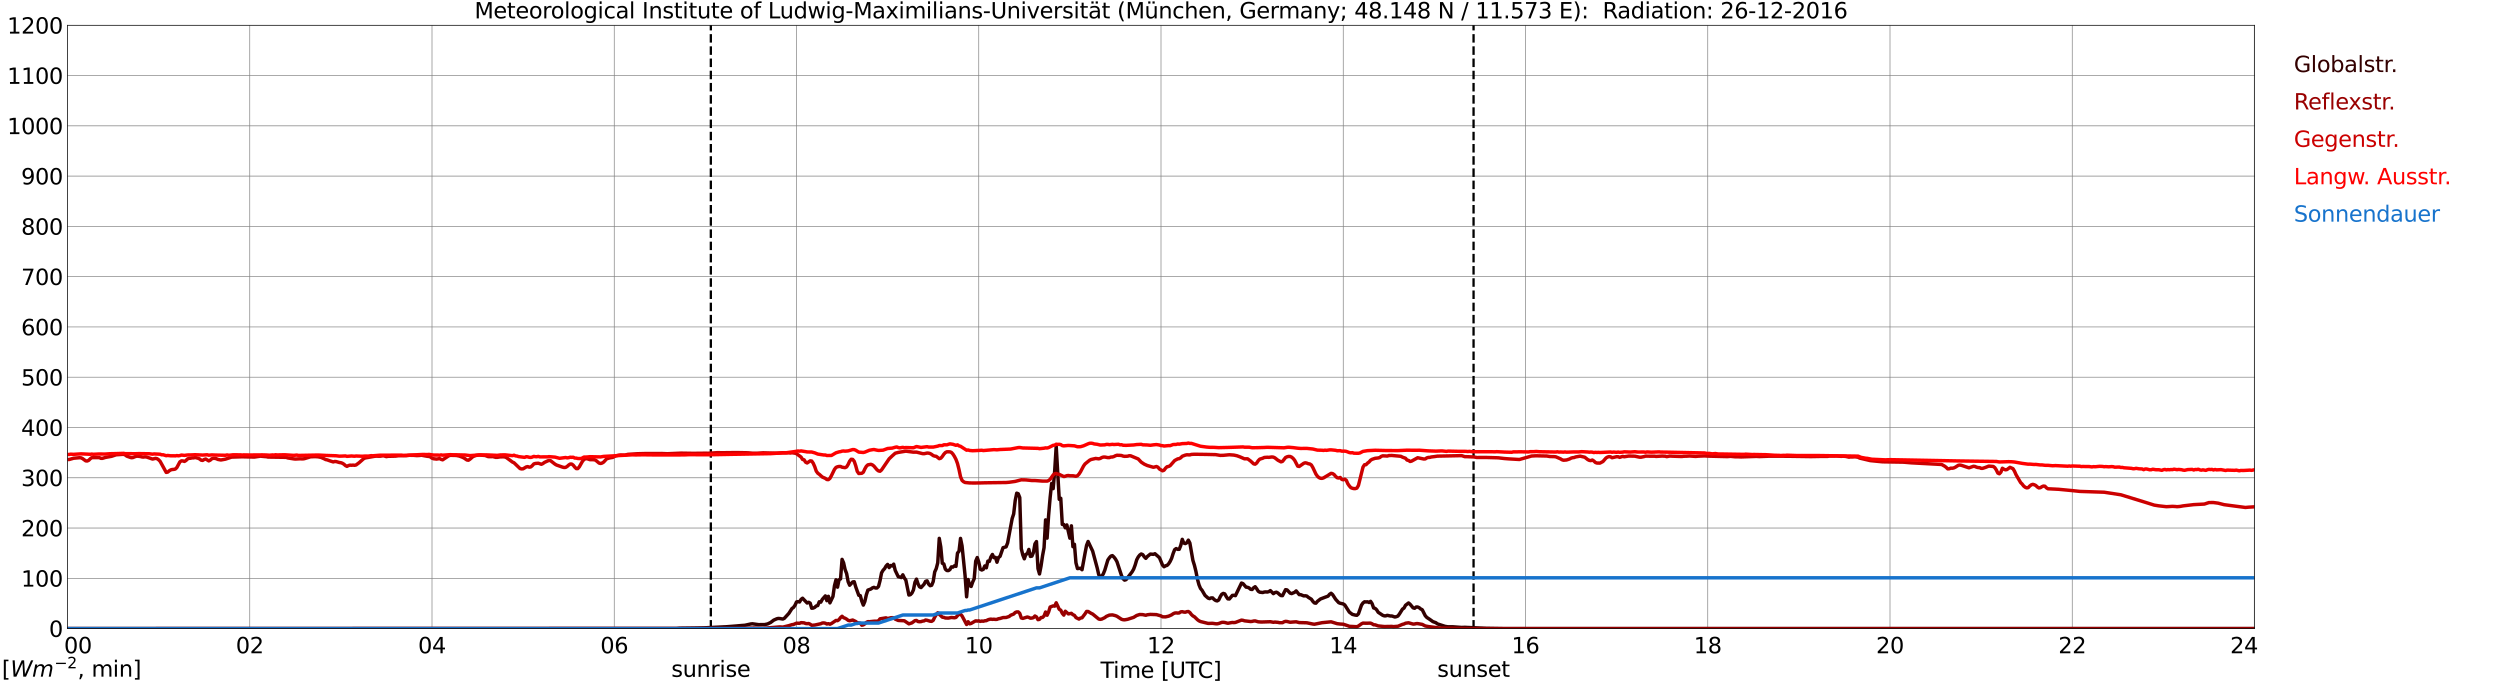 <?xml version="1.0" encoding="utf-8" standalone="no"?>
<!DOCTYPE svg PUBLIC "-//W3C//DTD SVG 1.1//EN"
  "http://www.w3.org/Graphics/SVG/1.1/DTD/svg11.dtd">
<svg xmlns:xlink="http://www.w3.org/1999/xlink" width="1085.4pt" height="296.64pt" viewBox="0 0 1085.4 296.64" xmlns="http://www.w3.org/2000/svg" version="1.1">
 <defs>
  <style type="text/css">*{stroke-linejoin: round; stroke-linecap: butt}</style>
 </defs>
 <g id="figure_1">
  <g id="patch_1">
   <path d="M 0 296.64 
L 1085.4 296.64 
L 1085.4 0 
L 0 0 
z
" style="fill: #ffffff"/>
  </g>
  <g id="axes_1">
   <g id="patch_2">
    <path d="M 29.306 272.909 
L 978.814 272.909 
L 978.814 10.976 
L 29.306 10.976 
z
" style="fill: #ffffff"/>
   </g>
   <g id="patch_3">
    <path d="M 978.814 272.909 
L 978.814 272.909 
L 978.814 10.976 
L 978.814 10.976 
z
" clip-path="url(#p035b48bbd4)" style="fill: #d3d3d3; opacity: 0.25; stroke: #d3d3d3; stroke-linejoin: miter"/>
   </g>
   <g id="matplotlib.axis_1">
    <g id="xtick_1">
     <g id="line2d_1">
      <path d="M 29.306 272.909 
L 29.306 10.976 
" clip-path="url(#p035b48bbd4)" style="fill: none; stroke: #808080; stroke-width: 0.3; stroke-linecap: square"/>
     </g>
     <g id="line2d_2"/>
     <g id="text_1">
      <!--    00 -->
      <g transform="translate(18.733 283.627) scale(0.095 -0.095)">
       <defs>
        <path id="DejaVuSans-20" transform="scale(0.016)"/>
        <path id="DejaVuSans-30" d="M 2034 4250 
Q 1547 4250 1301 3770 
Q 1056 3291 1056 2328 
Q 1056 1369 1301 889 
Q 1547 409 2034 409 
Q 2525 409 2770 889 
Q 3016 1369 3016 2328 
Q 3016 3291 2770 3770 
Q 2525 4250 2034 4250 
z
M 2034 4750 
Q 2819 4750 3233 4129 
Q 3647 3509 3647 2328 
Q 3647 1150 3233 529 
Q 2819 -91 2034 -91 
Q 1250 -91 836 529 
Q 422 1150 422 2328 
Q 422 3509 836 4129 
Q 1250 4750 2034 4750 
z
" transform="scale(0.016)"/>
       </defs>
       <use xlink:href="#DejaVuSans-20"/>
       <use xlink:href="#DejaVuSans-20" transform="translate(31.787 0)"/>
       <use xlink:href="#DejaVuSans-20" transform="translate(63.574 0)"/>
       <use xlink:href="#DejaVuSans-30" transform="translate(95.361 0)"/>
       <use xlink:href="#DejaVuSans-30" transform="translate(158.984 0)"/>
      </g>
     </g>
    </g>
    <g id="xtick_2">
     <g id="line2d_3">
      <path d="M 108.431 272.909 
L 108.431 10.976 
" clip-path="url(#p035b48bbd4)" style="fill: none; stroke: #808080; stroke-width: 0.3; stroke-linecap: square"/>
     </g>
     <g id="line2d_4"/>
     <g id="text_2">
      <!-- 02 -->
      <g transform="translate(102.387 283.627) scale(0.095 -0.095)">
       <defs>
        <path id="DejaVuSans-32" d="M 1228 531 
L 3431 531 
L 3431 0 
L 469 0 
L 469 531 
Q 828 903 1448 1529 
Q 2069 2156 2228 2338 
Q 2531 2678 2651 2914 
Q 2772 3150 2772 3378 
Q 2772 3750 2511 3984 
Q 2250 4219 1831 4219 
Q 1534 4219 1204 4116 
Q 875 4013 500 3803 
L 500 4441 
Q 881 4594 1212 4672 
Q 1544 4750 1819 4750 
Q 2544 4750 2975 4387 
Q 3406 4025 3406 3419 
Q 3406 3131 3298 2873 
Q 3191 2616 2906 2266 
Q 2828 2175 2409 1742 
Q 1991 1309 1228 531 
z
" transform="scale(0.016)"/>
       </defs>
       <use xlink:href="#DejaVuSans-30"/>
       <use xlink:href="#DejaVuSans-32" transform="translate(63.623 0)"/>
      </g>
     </g>
    </g>
    <g id="xtick_3">
     <g id="line2d_5">
      <path d="M 187.557 272.909 
L 187.557 10.976 
" clip-path="url(#p035b48bbd4)" style="fill: none; stroke: #808080; stroke-width: 0.3; stroke-linecap: square"/>
     </g>
     <g id="line2d_6"/>
     <g id="text_3">
      <!-- 04 -->
      <g transform="translate(181.513 283.627) scale(0.095 -0.095)">
       <defs>
        <path id="DejaVuSans-34" d="M 2419 4116 
L 825 1625 
L 2419 1625 
L 2419 4116 
z
M 2253 4666 
L 3047 4666 
L 3047 1625 
L 3713 1625 
L 3713 1100 
L 3047 1100 
L 3047 0 
L 2419 0 
L 2419 1100 
L 313 1100 
L 313 1709 
L 2253 4666 
z
" transform="scale(0.016)"/>
       </defs>
       <use xlink:href="#DejaVuSans-30"/>
       <use xlink:href="#DejaVuSans-34" transform="translate(63.623 0)"/>
      </g>
     </g>
    </g>
    <g id="xtick_4">
     <g id="line2d_7">
      <path d="M 266.683 272.909 
L 266.683 10.976 
" clip-path="url(#p035b48bbd4)" style="fill: none; stroke: #808080; stroke-width: 0.3; stroke-linecap: square"/>
     </g>
     <g id="line2d_8"/>
     <g id="text_4">
      <!-- 06 -->
      <g transform="translate(260.638 283.627) scale(0.095 -0.095)">
       <defs>
        <path id="DejaVuSans-36" d="M 2113 2584 
Q 1688 2584 1439 2293 
Q 1191 2003 1191 1497 
Q 1191 994 1439 701 
Q 1688 409 2113 409 
Q 2538 409 2786 701 
Q 3034 994 3034 1497 
Q 3034 2003 2786 2293 
Q 2538 2584 2113 2584 
z
M 3366 4563 
L 3366 3988 
Q 3128 4100 2886 4159 
Q 2644 4219 2406 4219 
Q 1781 4219 1451 3797 
Q 1122 3375 1075 2522 
Q 1259 2794 1537 2939 
Q 1816 3084 2150 3084 
Q 2853 3084 3261 2657 
Q 3669 2231 3669 1497 
Q 3669 778 3244 343 
Q 2819 -91 2113 -91 
Q 1303 -91 875 529 
Q 447 1150 447 2328 
Q 447 3434 972 4092 
Q 1497 4750 2381 4750 
Q 2619 4750 2861 4703 
Q 3103 4656 3366 4563 
z
" transform="scale(0.016)"/>
       </defs>
       <use xlink:href="#DejaVuSans-30"/>
       <use xlink:href="#DejaVuSans-36" transform="translate(63.623 0)"/>
      </g>
     </g>
    </g>
    <g id="xtick_5">
     <g id="line2d_9">
      <path d="M 345.808 272.909 
L 345.808 10.976 
" clip-path="url(#p035b48bbd4)" style="fill: none; stroke: #808080; stroke-width: 0.3; stroke-linecap: square"/>
     </g>
     <g id="line2d_10"/>
     <g id="text_5">
      <!-- 08 -->
      <g transform="translate(339.764 283.627) scale(0.095 -0.095)">
       <defs>
        <path id="DejaVuSans-38" d="M 2034 2216 
Q 1584 2216 1326 1975 
Q 1069 1734 1069 1313 
Q 1069 891 1326 650 
Q 1584 409 2034 409 
Q 2484 409 2743 651 
Q 3003 894 3003 1313 
Q 3003 1734 2745 1975 
Q 2488 2216 2034 2216 
z
M 1403 2484 
Q 997 2584 770 2862 
Q 544 3141 544 3541 
Q 544 4100 942 4425 
Q 1341 4750 2034 4750 
Q 2731 4750 3128 4425 
Q 3525 4100 3525 3541 
Q 3525 3141 3298 2862 
Q 3072 2584 2669 2484 
Q 3125 2378 3379 2068 
Q 3634 1759 3634 1313 
Q 3634 634 3220 271 
Q 2806 -91 2034 -91 
Q 1263 -91 848 271 
Q 434 634 434 1313 
Q 434 1759 690 2068 
Q 947 2378 1403 2484 
z
M 1172 3481 
Q 1172 3119 1398 2916 
Q 1625 2713 2034 2713 
Q 2441 2713 2670 2916 
Q 2900 3119 2900 3481 
Q 2900 3844 2670 4047 
Q 2441 4250 2034 4250 
Q 1625 4250 1398 4047 
Q 1172 3844 1172 3481 
z
" transform="scale(0.016)"/>
       </defs>
       <use xlink:href="#DejaVuSans-30"/>
       <use xlink:href="#DejaVuSans-38" transform="translate(63.623 0)"/>
      </g>
     </g>
    </g>
    <g id="xtick_6">
     <g id="line2d_11">
      <path d="M 424.934 272.909 
L 424.934 10.976 
" clip-path="url(#p035b48bbd4)" style="fill: none; stroke: #808080; stroke-width: 0.3; stroke-linecap: square"/>
     </g>
     <g id="line2d_12"/>
     <g id="text_6">
      <!-- 10 -->
      <g transform="translate(418.89 283.627) scale(0.095 -0.095)">
       <defs>
        <path id="DejaVuSans-31" d="M 794 531 
L 1825 531 
L 1825 4091 
L 703 3866 
L 703 4441 
L 1819 4666 
L 2450 4666 
L 2450 531 
L 3481 531 
L 3481 0 
L 794 0 
L 794 531 
z
" transform="scale(0.016)"/>
       </defs>
       <use xlink:href="#DejaVuSans-31"/>
       <use xlink:href="#DejaVuSans-30" transform="translate(63.623 0)"/>
      </g>
     </g>
    </g>
    <g id="xtick_7">
     <g id="line2d_13">
      <path d="M 504.06 272.909 
L 504.06 10.976 
" clip-path="url(#p035b48bbd4)" style="fill: none; stroke: #808080; stroke-width: 0.3; stroke-linecap: square"/>
     </g>
     <g id="line2d_14"/>
     <g id="text_7">
      <!-- 12 -->
      <g transform="translate(498.015 283.627) scale(0.095 -0.095)">
       <use xlink:href="#DejaVuSans-31"/>
       <use xlink:href="#DejaVuSans-32" transform="translate(63.623 0)"/>
      </g>
     </g>
    </g>
    <g id="xtick_8">
     <g id="line2d_15">
      <path d="M 583.185 272.909 
L 583.185 10.976 
" clip-path="url(#p035b48bbd4)" style="fill: none; stroke: #808080; stroke-width: 0.3; stroke-linecap: square"/>
     </g>
     <g id="line2d_16"/>
     <g id="text_8">
      <!-- 14 -->
      <g transform="translate(577.141 283.627) scale(0.095 -0.095)">
       <use xlink:href="#DejaVuSans-31"/>
       <use xlink:href="#DejaVuSans-34" transform="translate(63.623 0)"/>
      </g>
     </g>
    </g>
    <g id="xtick_9">
     <g id="line2d_17">
      <path d="M 662.311 272.909 
L 662.311 10.976 
" clip-path="url(#p035b48bbd4)" style="fill: none; stroke: #808080; stroke-width: 0.3; stroke-linecap: square"/>
     </g>
     <g id="line2d_18"/>
     <g id="text_9">
      <!-- 16 -->
      <g transform="translate(656.267 283.627) scale(0.095 -0.095)">
       <use xlink:href="#DejaVuSans-31"/>
       <use xlink:href="#DejaVuSans-36" transform="translate(63.623 0)"/>
      </g>
     </g>
    </g>
    <g id="xtick_10">
     <g id="line2d_19">
      <path d="M 741.437 272.909 
L 741.437 10.976 
" clip-path="url(#p035b48bbd4)" style="fill: none; stroke: #808080; stroke-width: 0.3; stroke-linecap: square"/>
     </g>
     <g id="line2d_20"/>
     <g id="text_10">
      <!-- 18 -->
      <g transform="translate(735.392 283.627) scale(0.095 -0.095)">
       <use xlink:href="#DejaVuSans-31"/>
       <use xlink:href="#DejaVuSans-38" transform="translate(63.623 0)"/>
      </g>
     </g>
    </g>
    <g id="xtick_11">
     <g id="line2d_21">
      <path d="M 820.562 272.909 
L 820.562 10.976 
" clip-path="url(#p035b48bbd4)" style="fill: none; stroke: #808080; stroke-width: 0.3; stroke-linecap: square"/>
     </g>
     <g id="line2d_22"/>
     <g id="text_11">
      <!-- 20 -->
      <g transform="translate(814.518 283.627) scale(0.095 -0.095)">
       <use xlink:href="#DejaVuSans-32"/>
       <use xlink:href="#DejaVuSans-30" transform="translate(63.623 0)"/>
      </g>
     </g>
    </g>
    <g id="xtick_12">
     <g id="line2d_23">
      <path d="M 899.688 272.909 
L 899.688 10.976 
" clip-path="url(#p035b48bbd4)" style="fill: none; stroke: #808080; stroke-width: 0.3; stroke-linecap: square"/>
     </g>
     <g id="line2d_24"/>
     <g id="text_12">
      <!-- 22 -->
      <g transform="translate(893.644 283.627) scale(0.095 -0.095)">
       <use xlink:href="#DejaVuSans-32"/>
       <use xlink:href="#DejaVuSans-32" transform="translate(63.623 0)"/>
      </g>
     </g>
    </g>
    <g id="xtick_13">
     <g id="line2d_25">
      <path d="M 978.814 272.909 
L 978.814 10.976 
" clip-path="url(#p035b48bbd4)" style="fill: none; stroke: #808080; stroke-width: 0.3; stroke-linecap: square"/>
     </g>
     <g id="line2d_26"/>
     <g id="text_13">
      <!-- 24    -->
      <g transform="translate(968.241 283.627) scale(0.095 -0.095)">
       <use xlink:href="#DejaVuSans-32"/>
       <use xlink:href="#DejaVuSans-34" transform="translate(63.623 0)"/>
       <use xlink:href="#DejaVuSans-20" transform="translate(127.246 0)"/>
       <use xlink:href="#DejaVuSans-20" transform="translate(159.033 0)"/>
       <use xlink:href="#DejaVuSans-20" transform="translate(190.82 0)"/>
      </g>
     </g>
    </g>
    <g id="text_14">
     <!-- Time [UTC] -->
     <g transform="translate(477.806 294.322) scale(0.095 -0.095)">
      <defs>
       <path id="DejaVuSans-54" d="M -19 4666 
L 3928 4666 
L 3928 4134 
L 2272 4134 
L 2272 0 
L 1638 0 
L 1638 4134 
L -19 4134 
L -19 4666 
z
" transform="scale(0.016)"/>
       <path id="DejaVuSans-69" d="M 603 3500 
L 1178 3500 
L 1178 0 
L 603 0 
L 603 3500 
z
M 603 4863 
L 1178 4863 
L 1178 4134 
L 603 4134 
L 603 4863 
z
" transform="scale(0.016)"/>
       <path id="DejaVuSans-6d" d="M 3328 2828 
Q 3544 3216 3844 3400 
Q 4144 3584 4550 3584 
Q 5097 3584 5394 3201 
Q 5691 2819 5691 2113 
L 5691 0 
L 5113 0 
L 5113 2094 
Q 5113 2597 4934 2840 
Q 4756 3084 4391 3084 
Q 3944 3084 3684 2787 
Q 3425 2491 3425 1978 
L 3425 0 
L 2847 0 
L 2847 2094 
Q 2847 2600 2669 2842 
Q 2491 3084 2119 3084 
Q 1678 3084 1418 2786 
Q 1159 2488 1159 1978 
L 1159 0 
L 581 0 
L 581 3500 
L 1159 3500 
L 1159 2956 
Q 1356 3278 1631 3431 
Q 1906 3584 2284 3584 
Q 2666 3584 2933 3390 
Q 3200 3197 3328 2828 
z
" transform="scale(0.016)"/>
       <path id="DejaVuSans-65" d="M 3597 1894 
L 3597 1613 
L 953 1613 
Q 991 1019 1311 708 
Q 1631 397 2203 397 
Q 2534 397 2845 478 
Q 3156 559 3463 722 
L 3463 178 
Q 3153 47 2828 -22 
Q 2503 -91 2169 -91 
Q 1331 -91 842 396 
Q 353 884 353 1716 
Q 353 2575 817 3079 
Q 1281 3584 2069 3584 
Q 2775 3584 3186 3129 
Q 3597 2675 3597 1894 
z
M 3022 2063 
Q 3016 2534 2758 2815 
Q 2500 3097 2075 3097 
Q 1594 3097 1305 2825 
Q 1016 2553 972 2059 
L 3022 2063 
z
" transform="scale(0.016)"/>
       <path id="DejaVuSans-5b" d="M 550 4863 
L 1875 4863 
L 1875 4416 
L 1125 4416 
L 1125 -397 
L 1875 -397 
L 1875 -844 
L 550 -844 
L 550 4863 
z
" transform="scale(0.016)"/>
       <path id="DejaVuSans-55" d="M 556 4666 
L 1191 4666 
L 1191 1831 
Q 1191 1081 1462 751 
Q 1734 422 2344 422 
Q 2950 422 3222 751 
Q 3494 1081 3494 1831 
L 3494 4666 
L 4128 4666 
L 4128 1753 
Q 4128 841 3676 375 
Q 3225 -91 2344 -91 
Q 1459 -91 1007 375 
Q 556 841 556 1753 
L 556 4666 
z
" transform="scale(0.016)"/>
       <path id="DejaVuSans-43" d="M 4122 4306 
L 4122 3641 
Q 3803 3938 3442 4084 
Q 3081 4231 2675 4231 
Q 1875 4231 1450 3742 
Q 1025 3253 1025 2328 
Q 1025 1406 1450 917 
Q 1875 428 2675 428 
Q 3081 428 3442 575 
Q 3803 722 4122 1019 
L 4122 359 
Q 3791 134 3420 21 
Q 3050 -91 2638 -91 
Q 1578 -91 968 557 
Q 359 1206 359 2328 
Q 359 3453 968 4101 
Q 1578 4750 2638 4750 
Q 3056 4750 3426 4639 
Q 3797 4528 4122 4306 
z
" transform="scale(0.016)"/>
       <path id="DejaVuSans-5d" d="M 1947 4863 
L 1947 -844 
L 622 -844 
L 622 -397 
L 1369 -397 
L 1369 4416 
L 622 4416 
L 622 4863 
L 1947 4863 
z
" transform="scale(0.016)"/>
      </defs>
      <use xlink:href="#DejaVuSans-54"/>
      <use xlink:href="#DejaVuSans-69" transform="translate(57.959 0)"/>
      <use xlink:href="#DejaVuSans-6d" transform="translate(85.742 0)"/>
      <use xlink:href="#DejaVuSans-65" transform="translate(183.154 0)"/>
      <use xlink:href="#DejaVuSans-20" transform="translate(244.678 0)"/>
      <use xlink:href="#DejaVuSans-5b" transform="translate(276.465 0)"/>
      <use xlink:href="#DejaVuSans-55" transform="translate(315.479 0)"/>
      <use xlink:href="#DejaVuSans-54" transform="translate(388.672 0)"/>
      <use xlink:href="#DejaVuSans-43" transform="translate(443.881 0)"/>
      <use xlink:href="#DejaVuSans-5d" transform="translate(513.705 0)"/>
     </g>
    </g>
   </g>
   <g id="matplotlib.axis_2">
    <g id="ytick_1">
     <g id="line2d_27">
      <path d="M 29.306 272.909 
L 978.814 272.909 
" clip-path="url(#p035b48bbd4)" style="fill: none; stroke: #808080; stroke-width: 0.3; stroke-linecap: square"/>
     </g>
     <g id="line2d_28"/>
     <g id="text_15">
      <!-- 0 -->
      <g transform="translate(21.261 276.518) scale(0.095 -0.095)">
       <use xlink:href="#DejaVuSans-30"/>
      </g>
     </g>
    </g>
    <g id="ytick_2">
     <g id="line2d_29">
      <path d="M 29.306 251.081 
L 978.814 251.081 
" clip-path="url(#p035b48bbd4)" style="fill: none; stroke: #808080; stroke-width: 0.3; stroke-linecap: square"/>
     </g>
     <g id="line2d_30"/>
     <g id="text_16">
      <!-- 100 -->
      <g transform="translate(9.173 254.69) scale(0.095 -0.095)">
       <use xlink:href="#DejaVuSans-31"/>
       <use xlink:href="#DejaVuSans-30" transform="translate(63.623 0)"/>
       <use xlink:href="#DejaVuSans-30" transform="translate(127.246 0)"/>
      </g>
     </g>
    </g>
    <g id="ytick_3">
     <g id="line2d_31">
      <path d="M 29.306 229.253 
L 978.814 229.253 
" clip-path="url(#p035b48bbd4)" style="fill: none; stroke: #808080; stroke-width: 0.3; stroke-linecap: square"/>
     </g>
     <g id="line2d_32"/>
     <g id="text_17">
      <!-- 200 -->
      <g transform="translate(9.173 232.863) scale(0.095 -0.095)">
       <use xlink:href="#DejaVuSans-32"/>
       <use xlink:href="#DejaVuSans-30" transform="translate(63.623 0)"/>
       <use xlink:href="#DejaVuSans-30" transform="translate(127.246 0)"/>
      </g>
     </g>
    </g>
    <g id="ytick_4">
     <g id="line2d_33">
      <path d="M 29.306 207.426 
L 978.814 207.426 
" clip-path="url(#p035b48bbd4)" style="fill: none; stroke: #808080; stroke-width: 0.3; stroke-linecap: square"/>
     </g>
     <g id="line2d_34"/>
     <g id="text_18">
      <!-- 300 -->
      <g transform="translate(9.173 211.035) scale(0.095 -0.095)">
       <defs>
        <path id="DejaVuSans-33" d="M 2597 2516 
Q 3050 2419 3304 2112 
Q 3559 1806 3559 1356 
Q 3559 666 3084 287 
Q 2609 -91 1734 -91 
Q 1441 -91 1130 -33 
Q 819 25 488 141 
L 488 750 
Q 750 597 1062 519 
Q 1375 441 1716 441 
Q 2309 441 2620 675 
Q 2931 909 2931 1356 
Q 2931 1769 2642 2001 
Q 2353 2234 1838 2234 
L 1294 2234 
L 1294 2753 
L 1863 2753 
Q 2328 2753 2575 2939 
Q 2822 3125 2822 3475 
Q 2822 3834 2567 4026 
Q 2313 4219 1838 4219 
Q 1578 4219 1281 4162 
Q 984 4106 628 3988 
L 628 4550 
Q 988 4650 1302 4700 
Q 1616 4750 1894 4750 
Q 2613 4750 3031 4423 
Q 3450 4097 3450 3541 
Q 3450 3153 3228 2886 
Q 3006 2619 2597 2516 
z
" transform="scale(0.016)"/>
       </defs>
       <use xlink:href="#DejaVuSans-33"/>
       <use xlink:href="#DejaVuSans-30" transform="translate(63.623 0)"/>
       <use xlink:href="#DejaVuSans-30" transform="translate(127.246 0)"/>
      </g>
     </g>
    </g>
    <g id="ytick_5">
     <g id="line2d_35">
      <path d="M 29.306 185.598 
L 978.814 185.598 
" clip-path="url(#p035b48bbd4)" style="fill: none; stroke: #808080; stroke-width: 0.3; stroke-linecap: square"/>
     </g>
     <g id="line2d_36"/>
     <g id="text_19">
      <!-- 400 -->
      <g transform="translate(9.173 189.207) scale(0.095 -0.095)">
       <use xlink:href="#DejaVuSans-34"/>
       <use xlink:href="#DejaVuSans-30" transform="translate(63.623 0)"/>
       <use xlink:href="#DejaVuSans-30" transform="translate(127.246 0)"/>
      </g>
     </g>
    </g>
    <g id="ytick_6">
     <g id="line2d_37">
      <path d="M 29.306 163.77 
L 978.814 163.77 
" clip-path="url(#p035b48bbd4)" style="fill: none; stroke: #808080; stroke-width: 0.3; stroke-linecap: square"/>
     </g>
     <g id="line2d_38"/>
     <g id="text_20">
      <!-- 500 -->
      <g transform="translate(9.173 167.379) scale(0.095 -0.095)">
       <defs>
        <path id="DejaVuSans-35" d="M 691 4666 
L 3169 4666 
L 3169 4134 
L 1269 4134 
L 1269 2991 
Q 1406 3038 1543 3061 
Q 1681 3084 1819 3084 
Q 2600 3084 3056 2656 
Q 3513 2228 3513 1497 
Q 3513 744 3044 326 
Q 2575 -91 1722 -91 
Q 1428 -91 1123 -41 
Q 819 9 494 109 
L 494 744 
Q 775 591 1075 516 
Q 1375 441 1709 441 
Q 2250 441 2565 725 
Q 2881 1009 2881 1497 
Q 2881 1984 2565 2268 
Q 2250 2553 1709 2553 
Q 1456 2553 1204 2497 
Q 953 2441 691 2322 
L 691 4666 
z
" transform="scale(0.016)"/>
       </defs>
       <use xlink:href="#DejaVuSans-35"/>
       <use xlink:href="#DejaVuSans-30" transform="translate(63.623 0)"/>
       <use xlink:href="#DejaVuSans-30" transform="translate(127.246 0)"/>
      </g>
     </g>
    </g>
    <g id="ytick_7">
     <g id="line2d_39">
      <path d="M 29.306 141.942 
L 978.814 141.942 
" clip-path="url(#p035b48bbd4)" style="fill: none; stroke: #808080; stroke-width: 0.3; stroke-linecap: square"/>
     </g>
     <g id="line2d_40"/>
     <g id="text_21">
      <!-- 600 -->
      <g transform="translate(9.173 145.551) scale(0.095 -0.095)">
       <use xlink:href="#DejaVuSans-36"/>
       <use xlink:href="#DejaVuSans-30" transform="translate(63.623 0)"/>
       <use xlink:href="#DejaVuSans-30" transform="translate(127.246 0)"/>
      </g>
     </g>
    </g>
    <g id="ytick_8">
     <g id="line2d_41">
      <path d="M 29.306 120.114 
L 978.814 120.114 
" clip-path="url(#p035b48bbd4)" style="fill: none; stroke: #808080; stroke-width: 0.3; stroke-linecap: square"/>
     </g>
     <g id="line2d_42"/>
     <g id="text_22">
      <!-- 700 -->
      <g transform="translate(9.173 123.724) scale(0.095 -0.095)">
       <defs>
        <path id="DejaVuSans-37" d="M 525 4666 
L 3525 4666 
L 3525 4397 
L 1831 0 
L 1172 0 
L 2766 4134 
L 525 4134 
L 525 4666 
z
" transform="scale(0.016)"/>
       </defs>
       <use xlink:href="#DejaVuSans-37"/>
       <use xlink:href="#DejaVuSans-30" transform="translate(63.623 0)"/>
       <use xlink:href="#DejaVuSans-30" transform="translate(127.246 0)"/>
      </g>
     </g>
    </g>
    <g id="ytick_9">
     <g id="line2d_43">
      <path d="M 29.306 98.287 
L 978.814 98.287 
" clip-path="url(#p035b48bbd4)" style="fill: none; stroke: #808080; stroke-width: 0.3; stroke-linecap: square"/>
     </g>
     <g id="line2d_44"/>
     <g id="text_23">
      <!-- 800 -->
      <g transform="translate(9.173 101.896) scale(0.095 -0.095)">
       <use xlink:href="#DejaVuSans-38"/>
       <use xlink:href="#DejaVuSans-30" transform="translate(63.623 0)"/>
       <use xlink:href="#DejaVuSans-30" transform="translate(127.246 0)"/>
      </g>
     </g>
    </g>
    <g id="ytick_10">
     <g id="line2d_45">
      <path d="M 29.306 76.459 
L 978.814 76.459 
" clip-path="url(#p035b48bbd4)" style="fill: none; stroke: #808080; stroke-width: 0.3; stroke-linecap: square"/>
     </g>
     <g id="line2d_46"/>
     <g id="text_24">
      <!-- 900 -->
      <g transform="translate(9.173 80.068) scale(0.095 -0.095)">
       <defs>
        <path id="DejaVuSans-39" d="M 703 97 
L 703 672 
Q 941 559 1184 500 
Q 1428 441 1663 441 
Q 2288 441 2617 861 
Q 2947 1281 2994 2138 
Q 2813 1869 2534 1725 
Q 2256 1581 1919 1581 
Q 1219 1581 811 2004 
Q 403 2428 403 3163 
Q 403 3881 828 4315 
Q 1253 4750 1959 4750 
Q 2769 4750 3195 4129 
Q 3622 3509 3622 2328 
Q 3622 1225 3098 567 
Q 2575 -91 1691 -91 
Q 1453 -91 1209 -44 
Q 966 3 703 97 
z
M 1959 2075 
Q 2384 2075 2632 2365 
Q 2881 2656 2881 3163 
Q 2881 3666 2632 3958 
Q 2384 4250 1959 4250 
Q 1534 4250 1286 3958 
Q 1038 3666 1038 3163 
Q 1038 2656 1286 2365 
Q 1534 2075 1959 2075 
z
" transform="scale(0.016)"/>
       </defs>
       <use xlink:href="#DejaVuSans-39"/>
       <use xlink:href="#DejaVuSans-30" transform="translate(63.623 0)"/>
       <use xlink:href="#DejaVuSans-30" transform="translate(127.246 0)"/>
      </g>
     </g>
    </g>
    <g id="ytick_11">
     <g id="line2d_47">
      <path d="M 29.306 54.631 
L 978.814 54.631 
" clip-path="url(#p035b48bbd4)" style="fill: none; stroke: #808080; stroke-width: 0.3; stroke-linecap: square"/>
     </g>
     <g id="line2d_48"/>
     <g id="text_25">
      <!-- 1000 -->
      <g transform="translate(3.128 58.24) scale(0.095 -0.095)">
       <use xlink:href="#DejaVuSans-31"/>
       <use xlink:href="#DejaVuSans-30" transform="translate(63.623 0)"/>
       <use xlink:href="#DejaVuSans-30" transform="translate(127.246 0)"/>
       <use xlink:href="#DejaVuSans-30" transform="translate(190.869 0)"/>
      </g>
     </g>
    </g>
    <g id="ytick_12">
     <g id="line2d_49">
      <path d="M 29.306 32.803 
L 978.814 32.803 
" clip-path="url(#p035b48bbd4)" style="fill: none; stroke: #808080; stroke-width: 0.3; stroke-linecap: square"/>
     </g>
     <g id="line2d_50"/>
     <g id="text_26">
      <!-- 1100 -->
      <g transform="translate(3.128 36.413) scale(0.095 -0.095)">
       <use xlink:href="#DejaVuSans-31"/>
       <use xlink:href="#DejaVuSans-31" transform="translate(63.623 0)"/>
       <use xlink:href="#DejaVuSans-30" transform="translate(127.246 0)"/>
       <use xlink:href="#DejaVuSans-30" transform="translate(190.869 0)"/>
      </g>
     </g>
    </g>
    <g id="ytick_13">
     <g id="line2d_51">
      <path d="M 29.306 10.976 
L 978.814 10.976 
" clip-path="url(#p035b48bbd4)" style="fill: none; stroke: #808080; stroke-width: 0.3; stroke-linecap: square"/>
     </g>
     <g id="line2d_52"/>
     <g id="text_27">
      <!-- 1200 -->
      <g transform="translate(3.128 14.585) scale(0.095 -0.095)">
       <use xlink:href="#DejaVuSans-31"/>
       <use xlink:href="#DejaVuSans-32" transform="translate(63.623 0)"/>
       <use xlink:href="#DejaVuSans-30" transform="translate(127.246 0)"/>
       <use xlink:href="#DejaVuSans-30" transform="translate(190.869 0)"/>
      </g>
     </g>
    </g>
   </g>
   <g id="line2d_53">
    <path d="M 308.619 272.909 
L 308.619 10.976 
" clip-path="url(#p035b48bbd4)" style="fill: none; stroke-dasharray: 3.7,1.6; stroke-dashoffset: 0; stroke: #000000"/>
   </g>
   <g id="line2d_54">
    <path d="M 639.76 272.909 
L 639.76 10.976 
" clip-path="url(#p035b48bbd4)" style="fill: none; stroke-dasharray: 3.7,1.6; stroke-dashoffset: 0; stroke: #000000"/>
   </g>
   <g id="line2d_55">
    <path d="M 29.306 272.909 
L 293.717 272.909 
L 295.036 272.763 
L 301.63 272.667 
L 305.586 272.588 
L 314.158 272.162 
L 315.477 272.103 
L 319.433 271.793 
L 322.071 271.562 
L 323.39 271.466 
L 326.027 270.883 
L 326.686 270.826 
L 329.324 271.193 
L 331.961 271.173 
L 333.28 270.883 
L 334.599 270.246 
L 335.918 269.237 
L 337.236 268.657 
L 337.896 268.502 
L 338.555 268.541 
L 339.874 268.772 
L 340.533 268.443 
L 342.512 266.275 
L 343.83 264.202 
L 344.49 263.737 
L 345.149 262.787 
L 345.808 261.355 
L 346.468 261.181 
L 347.127 261.355 
L 347.787 260.231 
L 348.446 259.727 
L 350.424 261.801 
L 351.083 261.491 
L 351.743 261.857 
L 352.402 264.066 
L 353.062 264.007 
L 353.721 263.697 
L 354.38 263.078 
L 355.04 262.905 
L 355.699 261.257 
L 356.359 261.432 
L 357.018 260.212 
L 358.337 258.721 
L 358.996 260.792 
L 359.655 258.895 
L 360.315 261.742 
L 361.634 258.972 
L 362.293 254.305 
L 362.952 251.729 
L 363.612 254.925 
L 364.271 251.749 
L 364.93 251.341 
L 365.59 242.859 
L 366.249 244.349 
L 366.909 247.294 
L 367.568 249.018 
L 368.227 252.561 
L 368.887 254.091 
L 370.206 252.659 
L 370.865 252.561 
L 371.524 254.809 
L 372.843 258.45 
L 373.502 258.605 
L 374.162 261.026 
L 374.821 262.711 
L 375.481 261.141 
L 376.14 258.197 
L 376.799 256.202 
L 378.118 255.719 
L 378.777 255.235 
L 379.437 255.001 
L 380.096 255.292 
L 380.756 255.274 
L 381.415 254.615 
L 382.074 252.096 
L 382.734 248.708 
L 383.393 247.584 
L 384.053 246.868 
L 384.712 245.725 
L 385.371 245.048 
L 386.031 246.423 
L 386.69 245.53 
L 387.349 245.705 
L 388.009 244.93 
L 388.668 247.643 
L 389.987 250.393 
L 390.646 250.509 
L 391.306 250.76 
L 391.965 249.56 
L 392.624 250.935 
L 393.284 251.865 
L 394.603 258.334 
L 395.262 258.179 
L 395.921 257.481 
L 396.581 256.106 
L 397.24 252.814 
L 397.899 251.439 
L 398.559 253.471 
L 399.218 254.77 
L 399.878 255.1 
L 401.196 253.646 
L 401.856 252.386 
L 402.515 252.175 
L 403.175 253.609 
L 403.834 254.285 
L 404.493 254.091 
L 405.153 252.504 
L 405.812 248.32 
L 406.471 246.888 
L 407.131 244.349 
L 407.79 233.737 
L 408.45 237.474 
L 409.109 244.544 
L 409.768 244.834 
L 410.428 247.1 
L 411.087 247.7 
L 411.746 247.739 
L 412.406 247.294 
L 413.065 246.113 
L 413.725 246.209 
L 414.384 245.648 
L 415.043 245.899 
L 415.703 240.128 
L 416.362 239.333 
L 417.022 233.756 
L 417.681 236.989 
L 419 249.946 
L 419.659 259.107 
L 420.318 251.594 
L 420.978 254.17 
L 421.637 254.615 
L 422.297 252.696 
L 422.956 251.245 
L 423.615 243.614 
L 424.275 242.064 
L 424.934 244.039 
L 425.593 247.139 
L 426.253 247.469 
L 426.912 247.178 
L 427.572 245.705 
L 428.231 246.519 
L 428.89 243.614 
L 429.55 243.729 
L 430.209 241.813 
L 430.869 240.728 
L 431.528 242.103 
L 432.187 241.988 
L 432.847 244.098 
L 433.506 242.007 
L 434.165 241.599 
L 435.484 237.784 
L 436.803 237.417 
L 437.462 235.732 
L 439.44 225.137 
L 440.1 223.122 
L 440.759 217.331 
L 441.419 214.116 
L 442.078 214.369 
L 442.737 216.015 
L 443.397 238.229 
L 444.056 240.94 
L 444.716 242.608 
L 445.375 240.669 
L 446.034 240.399 
L 446.694 238.539 
L 447.353 241.579 
L 448.012 241.444 
L 448.672 239.857 
L 449.331 236.138 
L 449.991 235.131 
L 450.65 246.868 
L 451.309 249.191 
L 451.969 245.783 
L 452.628 241.309 
L 453.287 237.784 
L 453.947 225.717 
L 454.606 233.638 
L 455.266 223.722 
L 455.925 216.015 
L 456.584 209.894 
L 457.244 212.14 
L 457.903 204.433 
L 458.563 193.722 
L 459.881 216.79 
L 460.541 216.344 
L 461.2 227.673 
L 461.859 227.712 
L 462.519 229.166 
L 463.178 227.907 
L 464.497 233.658 
L 465.156 228.293 
L 465.816 237.338 
L 466.475 236.312 
L 467.134 244.349 
L 467.794 246.849 
L 469.113 246.713 
L 469.772 247.351 
L 471.091 240.128 
L 471.75 236.758 
L 472.409 235.092 
L 474.388 239.274 
L 476.366 246.615 
L 477.025 249.501 
L 477.685 250.45 
L 478.344 250.16 
L 479.003 249.154 
L 479.663 247.525 
L 480.981 243.129 
L 481.641 242.18 
L 482.3 241.444 
L 482.96 241.232 
L 483.619 241.852 
L 484.278 242.704 
L 484.938 243.865 
L 486.916 249.889 
L 487.575 251.245 
L 488.235 251.865 
L 488.894 251.67 
L 491.532 248.243 
L 492.191 247.08 
L 492.85 245.299 
L 493.51 243.053 
L 494.169 241.813 
L 494.828 240.979 
L 495.488 240.514 
L 496.147 240.805 
L 496.807 241.754 
L 497.466 242.413 
L 498.125 241.619 
L 499.444 240.554 
L 500.763 240.669 
L 501.422 240.399 
L 502.741 241.542 
L 503.4 242.16 
L 504.719 245.338 
L 505.379 246.054 
L 506.038 245.648 
L 506.697 245.473 
L 507.357 244.814 
L 508.016 243.769 
L 508.675 242.394 
L 509.335 240.283 
L 509.994 238.617 
L 510.654 238.172 
L 511.313 238.519 
L 511.972 238.482 
L 512.632 236.817 
L 513.291 234.162 
L 513.95 235.769 
L 514.61 236.002 
L 515.269 235.653 
L 515.929 234.512 
L 516.588 235.749 
L 517.907 243.284 
L 518.566 245.415 
L 519.226 248.088 
L 519.885 251.439 
L 520.544 253.879 
L 521.204 255.466 
L 521.863 256.261 
L 523.182 258.507 
L 524.501 259.67 
L 525.16 259.902 
L 525.819 259.592 
L 526.479 259.592 
L 527.138 260.271 
L 527.797 260.716 
L 528.457 260.89 
L 529.116 260.502 
L 529.776 259.09 
L 530.435 258.005 
L 531.094 257.636 
L 531.754 257.85 
L 532.413 259.05 
L 533.073 260 
L 533.732 260.057 
L 535.051 258.489 
L 535.71 258.47 
L 536.369 258.605 
L 539.007 253.144 
L 539.666 253.395 
L 540.985 254.905 
L 541.644 254.982 
L 542.304 255.255 
L 542.963 255.855 
L 543.623 255.931 
L 544.282 255.176 
L 544.941 254.731 
L 545.601 255.602 
L 546.26 256.667 
L 546.919 257.095 
L 548.238 257.25 
L 548.898 257.036 
L 549.557 256.977 
L 550.216 257.036 
L 550.876 256.861 
L 551.535 256.416 
L 552.854 257.732 
L 553.513 257.269 
L 554.173 257.114 
L 554.832 257.461 
L 555.491 258.101 
L 556.151 258.585 
L 556.81 258.605 
L 558.129 256.01 
L 558.788 256.106 
L 560.107 257.501 
L 560.766 257.714 
L 562.085 257.151 
L 562.745 256.551 
L 564.063 258.16 
L 564.723 258.179 
L 566.042 258.721 
L 566.701 258.662 
L 567.36 258.78 
L 568.02 259.341 
L 569.338 260.155 
L 569.998 261.102 
L 570.657 261.781 
L 571.317 261.877 
L 571.976 261.085 
L 573.295 260.057 
L 575.273 259.301 
L 576.592 258.817 
L 577.251 258.024 
L 577.91 257.577 
L 578.57 258.16 
L 579.889 260.192 
L 581.207 261.646 
L 581.867 261.916 
L 583.185 262.207 
L 583.845 262.652 
L 585.823 265.751 
L 587.142 266.738 
L 588.46 267.068 
L 589.12 267.127 
L 589.779 266.507 
L 591.098 262.731 
L 591.757 261.781 
L 592.417 261.277 
L 593.076 261.336 
L 593.736 261.277 
L 594.395 261.587 
L 595.054 261.085 
L 595.714 262.091 
L 596.373 263.951 
L 597.032 264.143 
L 597.692 264.763 
L 598.351 265.828 
L 600.329 267.146 
L 600.989 267.378 
L 601.648 267.378 
L 602.307 267.146 
L 603.626 267.437 
L 604.286 267.437 
L 605.604 267.882 
L 606.264 267.727 
L 606.923 267.456 
L 607.582 266.566 
L 608.901 264.453 
L 609.561 264.007 
L 610.22 262.787 
L 611.539 261.781 
L 612.198 262.342 
L 613.517 263.911 
L 614.176 264.086 
L 614.836 263.543 
L 615.495 263.543 
L 616.154 263.835 
L 616.814 264.396 
L 617.473 264.706 
L 618.792 267.321 
L 619.451 268.056 
L 620.77 268.927 
L 622.089 269.877 
L 623.408 270.361 
L 624.067 270.864 
L 627.364 271.929 
L 628.683 272.143 
L 630.661 272.123 
L 634.617 272.413 
L 635.936 272.357 
L 645.167 272.782 
L 653.08 272.909 
L 978.154 272.909 
L 978.154 272.909 
" clip-path="url(#p035b48bbd4)" style="fill: none; stroke: #330000; stroke-width: 1.5; stroke-linecap: square"/>
   </g>
   <g id="line2d_56">
    <path d="M 29.306 272.909 
L 319.433 272.811 
L 327.346 272.656 
L 331.302 272.791 
L 338.555 272.171 
L 339.874 272.267 
L 342.512 271.63 
L 343.83 271.202 
L 344.49 271.125 
L 345.808 270.562 
L 347.127 270.621 
L 347.787 270.331 
L 349.105 270.427 
L 349.765 270.7 
L 350.424 270.776 
L 351.083 270.7 
L 351.743 271.01 
L 352.402 271.475 
L 353.721 271.376 
L 356.359 270.796 
L 357.018 270.486 
L 357.677 270.447 
L 358.337 270.582 
L 358.996 270.931 
L 359.655 270.757 
L 360.315 271.01 
L 360.974 270.717 
L 362.952 269.362 
L 363.612 269.46 
L 364.271 269.015 
L 364.93 268.122 
L 365.59 267.561 
L 366.249 268.181 
L 366.909 268.414 
L 367.568 268.801 
L 368.227 269.325 
L 368.887 269.517 
L 370.206 269.189 
L 371.524 269.827 
L 372.184 270.331 
L 373.502 270.582 
L 374.162 271.435 
L 374.821 271.3 
L 375.481 270.855 
L 376.14 270.215 
L 376.799 269.886 
L 377.459 269.925 
L 379.437 269.711 
L 380.756 269.691 
L 381.415 269.517 
L 382.074 268.665 
L 384.712 268.24 
L 385.371 268.55 
L 386.69 268.22 
L 387.349 268.161 
L 388.009 268.24 
L 388.668 268.801 
L 389.987 269.381 
L 392.624 269.517 
L 394.603 270.855 
L 395.921 270.427 
L 397.24 269.46 
L 397.899 269.381 
L 398.559 269.846 
L 399.218 269.925 
L 399.878 269.886 
L 400.537 269.652 
L 401.196 269.576 
L 401.856 269.189 
L 402.515 269.305 
L 403.834 269.711 
L 404.493 269.77 
L 405.153 269.325 
L 405.812 267.967 
L 406.471 266.865 
L 407.131 266.051 
L 409.109 267.95 
L 409.768 268.046 
L 410.428 268.297 
L 411.746 268.356 
L 413.065 268.085 
L 414.384 268.22 
L 415.043 268.065 
L 415.703 267.29 
L 416.362 266.69 
L 417.022 266.67 
L 417.681 267.406 
L 419.659 271.125 
L 420.318 269.925 
L 420.978 270.835 
L 421.637 270.661 
L 422.956 269.886 
L 423.615 269.536 
L 424.275 269.652 
L 424.934 269.536 
L 425.593 269.79 
L 426.253 269.635 
L 426.912 269.711 
L 427.572 269.517 
L 428.231 269.46 
L 428.89 269.111 
L 429.55 268.897 
L 430.209 268.801 
L 430.869 268.897 
L 431.528 268.84 
L 432.187 268.936 
L 432.847 268.897 
L 433.506 268.626 
L 434.165 268.53 
L 435.484 268.122 
L 436.803 268.085 
L 438.122 267.659 
L 438.781 267.116 
L 440.1 266.594 
L 440.759 265.935 
L 441.419 265.664 
L 442.078 265.664 
L 442.737 266.302 
L 443.397 268.277 
L 444.056 268.491 
L 446.034 267.871 
L 446.694 268.065 
L 447.353 268.395 
L 448.012 268.336 
L 448.672 268.161 
L 449.331 267.445 
L 449.991 267.832 
L 450.65 269.034 
L 451.309 268.897 
L 451.969 268.105 
L 452.628 268.065 
L 453.287 267.426 
L 453.947 265.721 
L 454.606 267.116 
L 455.266 265.701 
L 455.925 263.551 
L 457.244 263.049 
L 457.903 263.165 
L 458.563 261.711 
L 459.881 264.54 
L 460.541 264.909 
L 461.2 266.264 
L 461.859 267.057 
L 462.519 265.374 
L 463.838 266.535 
L 465.156 266.284 
L 465.816 266.884 
L 466.475 267.155 
L 467.134 268.122 
L 468.453 268.781 
L 469.113 268.336 
L 469.772 268.22 
L 471.091 266.496 
L 471.75 265.47 
L 472.409 265.47 
L 473.728 266.284 
L 474.388 266.594 
L 477.025 268.762 
L 477.685 268.897 
L 478.344 268.781 
L 479.663 268.142 
L 480.322 267.62 
L 481.641 267.057 
L 482.96 266.961 
L 484.278 267.29 
L 484.938 267.561 
L 486.916 268.86 
L 487.575 269.052 
L 488.235 269.111 
L 489.553 268.879 
L 492.191 268.026 
L 493.51 267.212 
L 494.828 266.786 
L 496.147 266.845 
L 497.466 267.135 
L 498.125 266.902 
L 499.444 266.747 
L 502.082 266.845 
L 504.06 267.406 
L 504.719 267.795 
L 506.038 267.814 
L 507.357 267.522 
L 508.675 266.941 
L 509.335 266.476 
L 509.994 266.166 
L 510.654 266.09 
L 511.313 266.166 
L 511.972 266.109 
L 512.632 265.645 
L 513.291 265.566 
L 513.95 265.741 
L 514.61 265.799 
L 515.269 265.566 
L 515.929 265.49 
L 516.588 265.915 
L 517.247 266.786 
L 517.907 267.406 
L 518.566 267.775 
L 519.885 269.052 
L 520.544 269.536 
L 521.204 269.846 
L 524.501 270.661 
L 526.479 270.621 
L 527.797 270.816 
L 528.457 270.835 
L 529.116 270.7 
L 530.435 270.215 
L 531.094 270.176 
L 531.754 270.255 
L 533.073 270.602 
L 534.391 270.351 
L 535.051 270.255 
L 535.71 270.311 
L 536.369 270.235 
L 539.007 269.226 
L 539.666 269.325 
L 540.326 269.536 
L 542.963 269.846 
L 543.623 269.79 
L 544.282 269.615 
L 544.941 269.576 
L 546.26 269.962 
L 547.579 270.06 
L 551.535 269.925 
L 552.854 270.176 
L 553.513 270.08 
L 554.832 270.196 
L 555.491 270.351 
L 556.81 270.351 
L 557.47 269.962 
L 558.129 269.77 
L 558.788 269.827 
L 560.107 270.156 
L 562.085 270.001 
L 562.745 269.962 
L 564.063 270.311 
L 565.382 270.331 
L 567.36 270.39 
L 569.998 270.931 
L 570.657 271.01 
L 572.635 270.621 
L 573.954 270.351 
L 577.91 269.962 
L 580.548 270.776 
L 581.867 270.931 
L 583.185 271.01 
L 585.164 271.667 
L 585.823 271.92 
L 589.12 272.092 
L 589.779 271.782 
L 591.098 270.835 
L 591.757 270.525 
L 593.076 270.582 
L 594.395 270.545 
L 595.054 270.545 
L 595.714 270.835 
L 596.373 271.261 
L 597.032 271.28 
L 598.351 271.745 
L 600.989 272.016 
L 604.286 271.957 
L 604.945 272.055 
L 606.923 271.9 
L 608.901 271.067 
L 609.561 270.912 
L 610.22 270.582 
L 611.539 270.39 
L 613.517 270.951 
L 614.176 270.912 
L 614.836 270.757 
L 615.495 270.737 
L 617.473 271.086 
L 618.792 271.765 
L 620.111 272.016 
L 624.726 272.616 
L 637.914 272.909 
L 978.154 272.909 
L 978.154 272.909 
" clip-path="url(#p035b48bbd4)" style="fill: none; stroke: #990000; stroke-width: 1.5; stroke-linecap: square"/>
   </g>
   <g id="line2d_57">
    <path d="M 29.306 199.476 
L 29.965 199.513 
L 31.284 199.142 
L 31.943 198.952 
L 34.581 198.714 
L 35.24 198.786 
L 35.9 199.133 
L 37.218 200.091 
L 37.878 200.144 
L 38.537 199.834 
L 39.197 199.162 
L 39.856 198.686 
L 43.153 198.684 
L 43.812 199 
L 44.472 199 
L 45.79 198.592 
L 48.428 198.116 
L 50.406 197.457 
L 53.703 197.232 
L 54.362 197.524 
L 55.022 198.022 
L 56.34 198.507 
L 57 198.71 
L 57.659 198.668 
L 58.978 198.144 
L 59.637 198.057 
L 60.956 198.208 
L 61.615 198.391 
L 62.275 198.448 
L 62.934 198.35 
L 63.594 198.406 
L 66.231 199.31 
L 67.55 198.993 
L 68.209 199.153 
L 68.869 199.616 
L 69.528 200.303 
L 72.166 205.094 
L 72.825 204.966 
L 73.484 204.398 
L 74.144 203.999 
L 74.803 203.83 
L 75.462 203.789 
L 76.122 203.634 
L 76.781 202.988 
L 78.1 200.528 
L 78.759 200.087 
L 79.419 200.122 
L 80.078 200.329 
L 80.737 199.932 
L 81.397 199.271 
L 82.056 198.993 
L 82.716 198.95 
L 83.375 198.793 
L 84.034 198.804 
L 84.694 198.62 
L 86.013 198.952 
L 86.672 199.271 
L 87.331 199.797 
L 87.991 199.893 
L 88.65 199.48 
L 89.309 199.282 
L 90.628 200.096 
L 91.288 199.771 
L 91.947 199.183 
L 92.606 198.978 
L 93.266 198.991 
L 93.925 199.151 
L 94.584 199.461 
L 95.903 199.707 
L 97.881 199.345 
L 100.519 198.467 
L 105.135 198.321 
L 110.41 198.45 
L 113.047 198.059 
L 115.025 198.238 
L 115.685 198.275 
L 116.344 198.441 
L 124.257 198.561 
L 124.916 198.812 
L 127.553 199.234 
L 128.213 199.299 
L 130.191 199.199 
L 131.51 199.234 
L 132.169 199.133 
L 134.807 198.328 
L 136.785 198.249 
L 138.104 198.332 
L 139.422 198.603 
L 140.741 199.19 
L 141.4 199.528 
L 142.06 199.657 
L 143.379 200.133 
L 144.697 200.548 
L 145.357 200.353 
L 146.016 200.417 
L 147.335 200.803 
L 147.994 200.89 
L 148.654 201.126 
L 149.313 201.539 
L 149.972 202.128 
L 150.632 202.471 
L 151.291 202.128 
L 151.951 201.945 
L 152.61 201.997 
L 153.269 201.929 
L 153.929 202.012 
L 154.588 201.87 
L 155.907 200.888 
L 157.885 199.151 
L 158.544 198.828 
L 162.501 198.129 
L 163.16 198.046 
L 165.138 198.061 
L 166.457 197.863 
L 167.776 198.258 
L 168.435 198.114 
L 171.732 198.037 
L 173.051 197.856 
L 176.348 197.856 
L 177.666 197.669 
L 179.645 197.695 
L 180.963 197.81 
L 182.282 197.738 
L 182.941 197.629 
L 184.26 197.887 
L 185.579 198.12 
L 186.238 198.173 
L 186.898 198.387 
L 187.557 198.913 
L 188.217 199.166 
L 189.535 199.317 
L 190.854 199.107 
L 191.513 199.439 
L 192.173 199.637 
L 194.81 197.9 
L 195.47 197.682 
L 198.107 197.745 
L 199.426 198.005 
L 200.745 198.509 
L 201.404 198.825 
L 202.723 199.718 
L 203.382 199.812 
L 204.042 199.367 
L 205.36 198.216 
L 206.679 197.732 
L 207.998 197.559 
L 210.635 197.751 
L 211.954 198.253 
L 213.273 198.273 
L 213.932 198.234 
L 215.251 198.574 
L 215.91 198.566 
L 217.229 198.35 
L 218.548 198.336 
L 219.207 198.4 
L 219.867 198.67 
L 222.504 200.62 
L 223.164 200.923 
L 225.801 203.446 
L 226.461 203.59 
L 227.12 203.536 
L 228.439 202.739 
L 229.098 202.582 
L 229.757 202.815 
L 230.417 202.733 
L 231.076 202.185 
L 231.736 201.432 
L 232.395 201.222 
L 233.714 201.113 
L 235.033 201.569 
L 235.692 201.274 
L 236.351 200.777 
L 237.67 200.163 
L 238.329 199.897 
L 238.989 199.984 
L 240.967 201.525 
L 241.626 201.899 
L 244.264 202.82 
L 244.923 202.968 
L 245.583 202.912 
L 246.242 202.51 
L 246.901 201.907 
L 247.561 201.46 
L 248.22 201.467 
L 248.88 201.975 
L 249.539 202.813 
L 250.198 203.446 
L 250.858 203.44 
L 251.517 202.678 
L 252.836 200.353 
L 253.495 199.517 
L 254.155 199.194 
L 254.814 199.131 
L 256.133 199.572 
L 258.111 199.594 
L 258.77 199.941 
L 260.089 201.054 
L 260.748 201.224 
L 261.408 201.039 
L 262.067 200.628 
L 263.386 199.196 
L 264.705 198.804 
L 266.023 198.585 
L 267.342 197.913 
L 268.661 197.62 
L 269.32 197.527 
L 271.298 197.594 
L 272.617 197.254 
L 276.573 196.998 
L 279.87 196.913 
L 282.508 196.909 
L 287.124 196.889 
L 289.761 196.994 
L 295.696 196.732 
L 300.971 196.817 
L 305.586 196.767 
L 307.564 196.774 
L 311.521 196.518 
L 313.499 196.56 
L 319.433 196.49 
L 320.752 196.505 
L 324.708 196.581 
L 326.686 196.756 
L 328.665 196.763 
L 331.302 196.588 
L 337.236 196.745 
L 339.874 196.564 
L 341.193 196.627 
L 342.512 196.59 
L 343.171 196.693 
L 343.83 196.564 
L 345.149 196.765 
L 345.808 196.97 
L 347.787 198.443 
L 348.446 199.471 
L 349.105 199.631 
L 349.765 200.67 
L 350.424 200.999 
L 351.743 200.083 
L 352.402 200.161 
L 353.062 201.102 
L 353.721 202.593 
L 354.38 204.52 
L 355.04 205.448 
L 355.699 205.924 
L 357.018 207.111 
L 358.337 207.692 
L 358.996 208.205 
L 359.655 208.229 
L 360.315 207.701 
L 360.974 206.5 
L 362.293 203.789 
L 362.952 202.94 
L 363.612 202.652 
L 364.271 202.521 
L 364.93 202.514 
L 365.59 202.842 
L 366.909 203.045 
L 367.568 202.709 
L 368.227 201.646 
L 368.887 200.216 
L 369.546 199.393 
L 370.206 199.463 
L 370.865 200.275 
L 371.524 202.204 
L 372.184 204.638 
L 372.843 205.579 
L 374.162 205.483 
L 374.821 205.009 
L 375.481 203.575 
L 376.14 202.438 
L 376.799 201.811 
L 378.118 201.58 
L 378.777 201.842 
L 379.437 202.368 
L 380.756 203.953 
L 381.415 204.455 
L 382.074 204.601 
L 382.734 204.027 
L 386.031 199.201 
L 387.349 197.946 
L 388.668 196.771 
L 389.987 196.424 
L 393.284 195.874 
L 396.581 196.317 
L 397.899 196.287 
L 400.537 196.948 
L 401.196 196.981 
L 402.515 196.695 
L 403.175 196.732 
L 403.834 196.913 
L 404.493 197.293 
L 405.153 197.804 
L 405.812 198.026 
L 406.471 198.12 
L 407.79 199.138 
L 408.45 198.937 
L 409.109 198.19 
L 409.768 197.208 
L 410.428 196.494 
L 411.087 196.149 
L 412.406 196.169 
L 413.065 196.422 
L 413.725 197.138 
L 414.384 198.175 
L 415.043 199.45 
L 415.703 201.24 
L 416.362 203.848 
L 417.022 206.987 
L 417.681 208.569 
L 418.34 209.141 
L 419 209.477 
L 420.978 209.676 
L 422.956 209.698 
L 425.593 209.669 
L 427.572 209.615 
L 430.209 209.578 
L 436.803 209.488 
L 438.122 209.381 
L 440.759 209.008 
L 443.397 208.314 
L 445.375 208.362 
L 448.012 208.63 
L 449.331 208.626 
L 452.628 208.873 
L 454.606 208.877 
L 455.266 208.648 
L 455.925 208.08 
L 457.244 206.225 
L 457.903 205.688 
L 458.563 205.557 
L 459.222 205.834 
L 459.881 205.957 
L 461.859 206.902 
L 462.519 206.771 
L 463.178 206.517 
L 463.838 206.441 
L 464.497 206.555 
L 465.816 206.563 
L 467.134 206.784 
L 467.794 206.552 
L 468.453 205.832 
L 469.113 204.839 
L 470.431 202.331 
L 471.091 201.416 
L 472.409 200.338 
L 473.069 199.814 
L 473.728 199.485 
L 475.706 199.037 
L 477.025 199.21 
L 477.685 199.041 
L 478.344 198.659 
L 479.003 198.448 
L 479.663 198.424 
L 480.981 198.684 
L 481.641 198.666 
L 482.3 198.437 
L 482.96 198.408 
L 483.619 198.21 
L 484.278 197.865 
L 484.938 197.655 
L 486.256 197.703 
L 486.916 197.762 
L 487.575 198.013 
L 488.235 198.125 
L 489.553 198.07 
L 490.213 197.867 
L 490.872 197.885 
L 494.169 199.258 
L 495.488 200.652 
L 496.807 201.519 
L 498.125 202.119 
L 500.763 202.877 
L 502.082 202.54 
L 502.741 202.85 
L 503.4 203.641 
L 504.719 204.402 
L 505.379 204.147 
L 506.038 203.252 
L 506.697 202.63 
L 507.357 202.521 
L 508.016 202.182 
L 509.335 200.698 
L 509.994 199.941 
L 511.313 199.227 
L 511.972 199.124 
L 512.632 198.74 
L 513.291 198.081 
L 514.61 197.59 
L 515.269 197.452 
L 516.588 197.5 
L 517.247 197.289 
L 518.566 197.212 
L 523.841 197.287 
L 527.797 197.385 
L 529.776 197.71 
L 531.094 197.684 
L 533.732 197.433 
L 535.71 197.583 
L 537.029 197.867 
L 538.348 198.35 
L 540.326 199.21 
L 541.644 199.181 
L 542.963 200.163 
L 544.282 201.384 
L 544.941 201.528 
L 545.601 201.03 
L 546.26 200.041 
L 546.919 199.347 
L 548.238 198.941 
L 548.898 198.614 
L 550.216 198.52 
L 550.876 198.563 
L 552.195 198.393 
L 552.854 198.474 
L 553.513 198.786 
L 554.832 199.829 
L 556.151 200.519 
L 556.81 200.325 
L 558.129 198.64 
L 558.788 198.323 
L 559.448 198.16 
L 560.107 198.177 
L 560.766 198.465 
L 561.426 199.026 
L 562.085 199.836 
L 563.404 202.379 
L 564.063 202.527 
L 565.382 201.606 
L 566.042 201.139 
L 566.701 200.925 
L 567.36 201.063 
L 568.02 201.342 
L 568.679 201.438 
L 569.338 201.879 
L 569.998 203.003 
L 571.317 205.817 
L 571.976 206.762 
L 572.635 207.345 
L 573.295 207.639 
L 573.954 207.683 
L 574.613 207.493 
L 577.91 205.513 
L 578.57 205.62 
L 579.229 206.055 
L 579.889 206.841 
L 580.548 207.412 
L 581.207 207.546 
L 581.867 207.297 
L 582.526 208.128 
L 583.185 208.318 
L 583.845 208.045 
L 584.504 208.502 
L 585.164 210.016 
L 585.823 210.973 
L 586.482 211.712 
L 587.142 211.99 
L 587.801 212.127 
L 588.46 212.127 
L 589.12 211.898 
L 589.779 210.759 
L 591.757 202.807 
L 592.417 201.779 
L 593.076 201.742 
L 593.736 201.054 
L 594.395 200.561 
L 595.054 199.803 
L 595.714 199.417 
L 597.032 198.974 
L 598.351 198.828 
L 599.011 198.657 
L 599.67 198.144 
L 600.329 197.902 
L 601.648 197.961 
L 602.307 198.011 
L 602.967 197.782 
L 604.286 197.747 
L 607.582 198.044 
L 608.242 198.129 
L 608.901 198.483 
L 610.22 198.959 
L 610.879 199.751 
L 611.539 199.895 
L 612.198 200.351 
L 612.858 200.196 
L 615.495 198.732 
L 618.133 199.279 
L 618.792 199.251 
L 619.451 198.797 
L 620.111 198.598 
L 620.77 198.577 
L 621.429 198.395 
L 622.748 198.238 
L 624.067 198.037 
L 634.617 197.819 
L 635.936 198.264 
L 637.255 198.284 
L 639.892 198.395 
L 641.211 198.629 
L 645.167 198.609 
L 650.442 198.758 
L 653.08 199.07 
L 655.058 199.227 
L 659.674 199.493 
L 664.949 197.983 
L 666.927 197.885 
L 671.542 197.989 
L 672.861 198.205 
L 674.839 198.253 
L 675.499 198.339 
L 677.477 199.192 
L 678.136 199.596 
L 678.796 199.812 
L 680.114 199.707 
L 681.433 199.275 
L 682.092 198.911 
L 682.752 198.71 
L 683.411 198.642 
L 684.071 198.387 
L 686.049 198.042 
L 688.027 198.505 
L 689.346 199.546 
L 690.005 199.869 
L 690.664 199.991 
L 691.324 199.72 
L 691.983 200.148 
L 692.643 200.779 
L 693.302 201.028 
L 694.621 201.069 
L 695.939 200.366 
L 697.258 198.849 
L 697.918 198.437 
L 698.577 198.247 
L 699.236 198.321 
L 699.896 198.727 
L 701.874 198.275 
L 702.533 198.293 
L 703.193 198.568 
L 704.511 198.133 
L 705.171 198.31 
L 707.149 197.992 
L 709.786 198.057 
L 711.765 198.478 
L 712.424 198.507 
L 713.743 198.24 
L 714.402 198.042 
L 718.358 198.068 
L 719.018 198.162 
L 721.655 198.005 
L 722.974 198.068 
L 723.633 198.258 
L 724.952 198.005 
L 726.93 198.09 
L 730.227 198.197 
L 730.887 198.09 
L 732.205 198.068 
L 733.524 197.981 
L 736.162 198.16 
L 737.48 198.046 
L 740.118 197.939 
L 741.437 198.033 
L 750.009 198.247 
L 751.327 198.125 
L 753.306 198.323 
L 754.624 198.328 
L 755.943 198.384 
L 762.537 198.151 
L 763.856 198.232 
L 767.812 198.075 
L 774.406 198.079 
L 777.703 198.109 
L 786.275 198.236 
L 790.89 198.149 
L 792.868 198.166 
L 793.528 198.149 
L 794.187 198.002 
L 797.484 197.992 
L 799.462 198.131 
L 800.122 198.053 
L 801.44 198.173 
L 802.759 198.483 
L 803.419 198.376 
L 804.078 198.408 
L 805.397 198.326 
L 806.715 198.52 
L 807.375 198.889 
L 811.99 199.982 
L 817.265 200.5 
L 826.497 200.663 
L 829.794 200.945 
L 842.981 201.661 
L 844.3 202.401 
L 844.959 202.907 
L 845.619 203.562 
L 846.278 203.534 
L 846.938 203.243 
L 847.597 203.291 
L 848.256 203.154 
L 848.916 202.848 
L 850.235 201.999 
L 850.894 201.905 
L 851.553 202.019 
L 854.85 203.117 
L 856.169 202.658 
L 856.828 202.431 
L 857.488 202.534 
L 858.147 202.831 
L 858.806 202.994 
L 859.466 203.032 
L 860.125 203.339 
L 860.785 203.335 
L 862.103 202.894 
L 863.422 202.368 
L 865.4 202.514 
L 866.06 203.025 
L 866.719 204.029 
L 867.378 205.391 
L 868.038 205.697 
L 868.697 205 
L 869.357 203.3 
L 870.016 203.708 
L 870.675 203.983 
L 871.335 203.865 
L 872.653 202.894 
L 873.972 203.492 
L 874.632 204.618 
L 875.291 206.111 
L 877.269 209.504 
L 877.929 210.158 
L 878.588 211.005 
L 879.247 211.534 
L 879.907 211.815 
L 880.566 211.717 
L 881.225 211.023 
L 881.885 210.508 
L 882.544 210.281 
L 883.204 210.462 
L 883.863 210.787 
L 884.522 211.418 
L 885.182 211.835 
L 885.841 211.743 
L 886.5 211.315 
L 887.16 211.023 
L 887.819 211.099 
L 888.479 211.793 
L 889.138 212.21 
L 890.457 212.265 
L 893.754 212.431 
L 899.688 213 
L 902.985 213.35 
L 913.535 213.701 
L 920.788 214.814 
L 931.338 218.06 
L 935.295 219.306 
L 937.273 219.616 
L 940.57 219.985 
L 943.207 219.837 
L 944.526 219.909 
L 945.185 219.987 
L 946.504 219.87 
L 947.823 219.629 
L 952.438 219.088 
L 957.054 218.846 
L 959.032 218.195 
L 961.01 218.187 
L 962.989 218.446 
L 965.626 219.112 
L 969.582 219.632 
L 973.539 220.147 
L 974.857 220.324 
L 976.176 220.201 
L 978.154 220.079 
L 978.154 220.079 
" clip-path="url(#p035b48bbd4)" style="fill: none; stroke: #cc0000; stroke-width: 1.5; stroke-linecap: square"/>
   </g>
   <g id="line2d_58">
    <path d="M 29.306 197.287 
L 29.965 197.326 
L 30.625 197.184 
L 31.943 197.247 
L 35.24 197.042 
L 39.197 197.225 
L 39.856 197.138 
L 40.515 197.23 
L 43.153 197.097 
L 44.472 197.121 
L 45.79 197.121 
L 47.768 196.985 
L 50.406 196.933 
L 53.703 196.824 
L 54.362 196.963 
L 58.978 196.983 
L 60.297 196.935 
L 64.912 197.005 
L 66.231 197.18 
L 66.89 197.075 
L 69.528 197.204 
L 70.187 197.466 
L 70.847 197.448 
L 72.166 197.852 
L 72.825 197.741 
L 74.144 197.898 
L 75.462 197.882 
L 76.122 197.922 
L 76.781 197.797 
L 77.441 197.898 
L 78.1 197.797 
L 78.759 197.568 
L 80.078 197.714 
L 81.397 197.527 
L 82.716 197.516 
L 84.694 197.42 
L 87.991 197.57 
L 89.969 197.444 
L 90.628 197.636 
L 91.947 197.498 
L 93.266 197.559 
L 97.881 197.66 
L 98.541 197.511 
L 99.2 197.631 
L 99.86 197.612 
L 101.178 197.448 
L 102.497 197.439 
L 103.816 197.496 
L 104.475 197.474 
L 105.135 197.566 
L 105.794 197.492 
L 107.772 197.529 
L 112.388 197.52 
L 113.707 197.485 
L 115.685 197.54 
L 117.003 197.631 
L 118.322 197.505 
L 118.982 197.572 
L 119.641 197.428 
L 120.3 197.516 
L 123.597 197.439 
L 127.553 197.703 
L 128.872 197.566 
L 129.532 197.725 
L 138.104 197.557 
L 140.082 197.653 
L 141.4 197.725 
L 146.016 197.88 
L 147.335 198.053 
L 148.654 198.009 
L 149.972 197.944 
L 150.632 198.133 
L 152.61 197.97 
L 153.929 198.081 
L 154.588 197.978 
L 157.226 198.083 
L 158.544 197.996 
L 159.863 198.024 
L 161.182 197.83 
L 161.841 197.882 
L 165.138 197.616 
L 167.776 197.618 
L 174.37 197.599 
L 175.029 197.688 
L 177.007 197.634 
L 183.601 197.3 
L 185.579 197.348 
L 186.238 197.282 
L 188.217 197.559 
L 190.195 197.579 
L 190.854 197.634 
L 191.513 197.5 
L 192.173 197.623 
L 195.47 197.391 
L 196.788 197.457 
L 198.107 197.455 
L 202.063 197.559 
L 204.042 197.797 
L 208.657 197.47 
L 209.976 197.52 
L 211.295 197.492 
L 215.91 197.695 
L 217.229 197.518 
L 219.207 197.47 
L 222.504 197.83 
L 223.164 197.631 
L 223.823 197.93 
L 224.482 198.009 
L 225.142 198.238 
L 227.779 198.57 
L 228.439 198.284 
L 229.098 198.341 
L 229.757 198.535 
L 230.417 198.607 
L 231.076 198.448 
L 231.736 198.14 
L 232.395 198.278 
L 233.054 198.293 
L 233.714 198.151 
L 234.373 198.365 
L 237.67 198.363 
L 238.329 198.251 
L 240.967 198.465 
L 242.945 198.976 
L 245.583 198.631 
L 246.242 198.79 
L 246.901 198.71 
L 247.561 198.498 
L 248.22 198.561 
L 248.88 198.509 
L 249.539 198.882 
L 250.198 198.893 
L 250.858 199.063 
L 252.176 199.081 
L 252.836 198.843 
L 253.495 198.452 
L 254.814 198.413 
L 256.133 198.275 
L 260.748 198.376 
L 262.067 198.149 
L 274.595 197.468 
L 275.914 197.516 
L 279.211 197.457 
L 285.145 197.527 
L 297.014 197.498 
L 298.992 197.407 
L 308.224 197.433 
L 318.114 197.243 
L 320.752 197.204 
L 334.599 196.957 
L 337.896 196.743 
L 341.193 196.588 
L 343.83 196.215 
L 345.149 196.029 
L 346.468 195.804 
L 347.127 195.887 
L 347.787 195.769 
L 349.765 196.079 
L 350.424 196.215 
L 352.402 196.25 
L 353.721 196.61 
L 355.04 197.138 
L 357.677 197.546 
L 358.337 197.542 
L 358.996 197.765 
L 360.974 197.745 
L 362.952 196.586 
L 364.271 196.186 
L 364.93 196.084 
L 365.59 195.868 
L 366.249 195.8 
L 366.909 195.879 
L 368.227 195.756 
L 370.206 195.182 
L 370.865 195.202 
L 371.524 195.464 
L 372.843 196.282 
L 374.821 196.448 
L 375.481 196.293 
L 377.459 195.477 
L 378.777 195.239 
L 379.437 195.163 
L 380.756 195.451 
L 381.415 195.566 
L 383.393 195.449 
L 384.712 194.962 
L 385.371 194.722 
L 386.69 194.604 
L 387.349 194.556 
L 388.668 194.176 
L 389.328 194.049 
L 389.987 194.314 
L 390.646 194.453 
L 391.965 194.222 
L 392.624 194.394 
L 393.284 194.307 
L 396.581 194.401 
L 397.899 193.866 
L 399.878 194.255 
L 402.515 193.925 
L 403.175 194.1 
L 405.153 194.106 
L 407.131 193.694 
L 407.79 193.443 
L 409.109 193.445 
L 409.768 193.122 
L 411.087 193.128 
L 412.406 192.701 
L 413.725 192.897 
L 415.043 193.349 
L 415.703 193.126 
L 416.362 193.582 
L 417.022 193.757 
L 419.659 195.462 
L 420.318 195.359 
L 420.978 195.575 
L 422.297 195.689 
L 424.934 195.558 
L 426.253 195.486 
L 426.912 195.617 
L 431.528 195.209 
L 432.847 195.294 
L 434.165 195.156 
L 438.781 194.964 
L 442.078 194.324 
L 442.737 194.287 
L 444.056 194.49 
L 450.65 194.661 
L 451.309 194.798 
L 453.287 194.595 
L 453.947 194.449 
L 454.606 194.506 
L 455.266 194.335 
L 457.244 193.344 
L 457.903 193.272 
L 458.563 192.851 
L 459.222 192.936 
L 459.881 192.901 
L 460.541 193.03 
L 461.2 193.471 
L 461.859 193.578 
L 463.838 193.388 
L 466.475 193.565 
L 467.794 193.962 
L 469.113 193.936 
L 470.431 193.556 
L 472.409 192.687 
L 473.069 192.454 
L 473.728 192.415 
L 474.388 192.506 
L 475.047 192.735 
L 476.366 192.89 
L 477.685 193.213 
L 479.663 193.135 
L 480.322 192.949 
L 480.981 192.932 
L 481.641 193.069 
L 482.96 192.908 
L 483.619 193 
L 485.597 192.875 
L 486.256 193.133 
L 486.916 193.076 
L 487.575 193.307 
L 488.894 193.353 
L 492.191 193.187 
L 493.51 193.004 
L 495.488 192.904 
L 496.147 193.126 
L 498.125 193.189 
L 499.444 193.325 
L 500.763 193.135 
L 502.082 193.01 
L 503.4 193.22 
L 504.06 193.467 
L 504.719 193.48 
L 505.379 193.65 
L 507.357 193.456 
L 508.016 193.486 
L 509.335 192.991 
L 510.654 192.956 
L 511.313 192.757 
L 511.972 192.849 
L 513.291 192.6 
L 515.269 192.532 
L 515.929 192.345 
L 516.588 192.524 
L 517.247 192.487 
L 518.566 192.912 
L 521.204 193.733 
L 523.841 194.091 
L 525.16 194.202 
L 527.138 194.231 
L 529.116 194.353 
L 533.073 194.259 
L 536.369 194.154 
L 539.666 194.034 
L 540.326 194.154 
L 542.304 194.146 
L 543.623 194.388 
L 545.601 194.368 
L 548.898 194.276 
L 550.216 194.2 
L 557.47 194.423 
L 558.788 194.218 
L 559.448 194.17 
L 561.426 194.34 
L 563.404 194.593 
L 564.723 194.698 
L 567.36 194.672 
L 569.998 194.944 
L 571.976 195.431 
L 573.954 195.481 
L 574.613 195.562 
L 575.273 195.44 
L 575.932 195.527 
L 577.251 195.318 
L 577.91 195.307 
L 579.229 195.442 
L 579.889 195.512 
L 580.548 195.695 
L 581.867 195.656 
L 582.526 195.868 
L 583.845 195.863 
L 584.504 195.97 
L 585.823 196.483 
L 586.482 196.605 
L 587.142 196.516 
L 587.801 196.769 
L 589.779 196.793 
L 590.439 196.645 
L 591.757 195.97 
L 593.736 195.652 
L 597.032 195.488 
L 601.648 195.599 
L 606.923 195.63 
L 610.879 195.453 
L 614.836 195.501 
L 616.154 195.466 
L 620.111 195.752 
L 622.089 195.813 
L 623.408 195.859 
L 626.045 195.761 
L 628.023 195.977 
L 628.683 195.844 
L 633.298 195.948 
L 636.595 195.964 
L 637.255 196.055 
L 637.914 195.962 
L 639.233 196.119 
L 647.145 196.114 
L 649.123 196.16 
L 649.783 196.095 
L 651.761 196.189 
L 653.08 196.263 
L 656.377 196.352 
L 657.036 196.171 
L 658.355 196.197 
L 659.674 196.143 
L 663.63 196.213 
L 664.289 196.095 
L 666.267 196.075 
L 666.927 196.005 
L 668.246 196.114 
L 675.499 196.248 
L 676.158 196.136 
L 676.817 196.287 
L 677.477 196.228 
L 678.796 196.306 
L 679.455 196.213 
L 680.114 196.317 
L 683.411 196.202 
L 685.389 196.206 
L 686.708 196.095 
L 689.346 196.232 
L 690.005 196.324 
L 690.664 196.254 
L 691.324 196.311 
L 691.983 196.488 
L 692.643 196.363 
L 693.302 196.437 
L 693.961 196.387 
L 694.621 196.459 
L 699.236 196.23 
L 699.896 196.363 
L 700.555 196.258 
L 701.874 196.378 
L 702.533 196.258 
L 703.193 196.378 
L 704.511 196.293 
L 705.171 196.16 
L 707.808 196.265 
L 709.786 196.121 
L 711.105 196.258 
L 713.743 196.245 
L 714.402 196.337 
L 715.062 196.21 
L 717.04 196.317 
L 720.337 196.186 
L 720.996 196.272 
L 722.974 196.287 
L 740.118 196.66 
L 740.777 196.828 
L 742.096 196.837 
L 743.415 197.038 
L 744.734 196.907 
L 746.052 197.105 
L 747.371 197.103 
L 757.262 197.263 
L 757.921 197.171 
L 760.559 197.326 
L 761.878 197.319 
L 765.174 197.385 
L 766.493 197.402 
L 767.812 197.474 
L 770.449 197.651 
L 772.428 197.69 
L 773.087 197.767 
L 774.406 197.673 
L 775.065 197.719 
L 775.725 197.616 
L 780.34 197.782 
L 782.318 197.756 
L 784.296 197.769 
L 785.615 197.775 
L 788.912 197.767 
L 806.715 198.035 
L 808.034 198.574 
L 810.012 198.943 
L 810.672 198.989 
L 812.65 199.375 
L 818.584 199.648 
L 819.903 199.583 
L 821.222 199.576 
L 823.859 199.624 
L 825.837 199.661 
L 850.235 200.12 
L 858.147 200.235 
L 861.444 200.277 
L 866.719 200.349 
L 868.038 200.563 
L 871.994 200.441 
L 873.313 200.471 
L 874.632 200.589 
L 877.929 201.172 
L 880.566 201.528 
L 881.225 201.495 
L 883.204 201.667 
L 883.863 201.626 
L 885.841 201.866 
L 886.5 201.844 
L 887.819 202.017 
L 889.138 202.023 
L 891.116 202.209 
L 892.435 202.145 
L 897.71 202.407 
L 898.369 202.313 
L 899.029 202.403 
L 899.688 202.309 
L 902.326 202.403 
L 902.985 202.407 
L 903.644 202.578 
L 904.304 202.512 
L 905.622 202.56 
L 906.941 202.543 
L 908.26 202.722 
L 908.919 202.584 
L 909.579 202.647 
L 911.557 202.46 
L 912.876 202.516 
L 913.535 202.643 
L 914.194 202.578 
L 915.513 202.671 
L 916.832 202.578 
L 917.491 202.637 
L 918.151 202.835 
L 920.129 202.763 
L 920.788 202.96 
L 921.448 202.927 
L 922.107 203.091 
L 925.404 203.337 
L 926.063 203.499 
L 926.723 203.488 
L 927.382 203.326 
L 928.701 203.538 
L 930.02 203.59 
L 930.679 203.916 
L 931.338 203.612 
L 931.998 203.619 
L 933.316 203.961 
L 933.976 203.94 
L 934.635 203.719 
L 935.954 203.931 
L 937.273 203.929 
L 938.592 204.21 
L 939.251 203.918 
L 939.91 203.809 
L 940.57 204.007 
L 941.229 203.879 
L 941.888 203.953 
L 942.548 203.859 
L 943.207 203.898 
L 943.867 203.695 
L 945.185 203.913 
L 945.845 203.804 
L 947.163 203.929 
L 947.823 204.116 
L 948.482 204.182 
L 949.801 203.879 
L 951.779 203.789 
L 952.438 204.057 
L 953.098 203.824 
L 953.757 203.876 
L 954.417 203.708 
L 955.076 203.999 
L 955.735 204.14 
L 956.395 203.981 
L 957.714 204.223 
L 958.373 203.922 
L 959.032 203.787 
L 959.692 203.861 
L 960.351 203.791 
L 961.01 204.049 
L 961.67 203.833 
L 962.329 204.001 
L 964.307 203.898 
L 966.285 204.278 
L 966.945 204.101 
L 970.242 204.204 
L 970.901 204.112 
L 972.22 204.402 
L 972.879 204.241 
L 974.198 204.256 
L 976.176 204.145 
L 976.836 204.103 
L 977.495 204.212 
L 978.154 204.082 
L 978.154 204.082 
" clip-path="url(#p035b48bbd4)" style="fill: none; stroke: #ff0000; stroke-width: 1.5; stroke-linecap: square"/>
   </g>
   <g id="line2d_59">
    <path d="M 29.306 272.909 
L 363.612 272.909 
L 368.227 271.381 
L 369.546 271.381 
L 371.524 270.726 
L 372.184 270.726 
L 372.843 270.508 
L 381.415 270.508 
L 391.965 267.015 
L 405.153 267.015 
L 407.79 266.142 
L 415.703 266.142 
L 419 265.051 
L 419.659 265.051 
L 420.318 264.833 
L 420.978 264.833 
L 449.991 255.228 
L 451.309 255.228 
L 464.497 250.863 
L 978.154 250.863 
L 978.154 250.863 
" clip-path="url(#p035b48bbd4)" style="fill: none; stroke: #1773cc; stroke-width: 1.5; stroke-linecap: square"/>
   </g>
   <g id="patch_4">
    <path d="M 29.306 272.909 
L 29.306 10.976 
" style="fill: none; stroke: #000000; stroke-width: 0.3; stroke-linejoin: miter; stroke-linecap: square"/>
   </g>
   <g id="patch_5">
    <path d="M 978.814 272.909 
L 978.814 10.976 
" style="fill: none; stroke: #000000; stroke-width: 0.3; stroke-linejoin: miter; stroke-linecap: square"/>
   </g>
   <g id="patch_6">
    <path d="M 29.306 272.909 
L 978.814 272.909 
" style="fill: none; stroke: #000000; stroke-width: 0.3; stroke-linejoin: miter; stroke-linecap: square"/>
   </g>
   <g id="patch_7">
    <path d="M 29.306 10.976 
L 978.814 10.976 
" style="fill: none; stroke: #000000; stroke-width: 0.3; stroke-linejoin: miter; stroke-linecap: square"/>
   </g>
   <g id="text_28">
    <!-- sunrise -->
    <g transform="translate(291.455 293.863) scale(0.095 -0.095)">
     <defs>
      <path id="DejaVuSans-73" d="M 2834 3397 
L 2834 2853 
Q 2591 2978 2328 3040 
Q 2066 3103 1784 3103 
Q 1356 3103 1142 2972 
Q 928 2841 928 2578 
Q 928 2378 1081 2264 
Q 1234 2150 1697 2047 
L 1894 2003 
Q 2506 1872 2764 1633 
Q 3022 1394 3022 966 
Q 3022 478 2636 193 
Q 2250 -91 1575 -91 
Q 1294 -91 989 -36 
Q 684 19 347 128 
L 347 722 
Q 666 556 975 473 
Q 1284 391 1588 391 
Q 1994 391 2212 530 
Q 2431 669 2431 922 
Q 2431 1156 2273 1281 
Q 2116 1406 1581 1522 
L 1381 1569 
Q 847 1681 609 1914 
Q 372 2147 372 2553 
Q 372 3047 722 3315 
Q 1072 3584 1716 3584 
Q 2034 3584 2315 3537 
Q 2597 3491 2834 3397 
z
" transform="scale(0.016)"/>
      <path id="DejaVuSans-75" d="M 544 1381 
L 544 3500 
L 1119 3500 
L 1119 1403 
Q 1119 906 1312 657 
Q 1506 409 1894 409 
Q 2359 409 2629 706 
Q 2900 1003 2900 1516 
L 2900 3500 
L 3475 3500 
L 3475 0 
L 2900 0 
L 2900 538 
Q 2691 219 2414 64 
Q 2138 -91 1772 -91 
Q 1169 -91 856 284 
Q 544 659 544 1381 
z
M 1991 3584 
L 1991 3584 
z
" transform="scale(0.016)"/>
      <path id="DejaVuSans-6e" d="M 3513 2113 
L 3513 0 
L 2938 0 
L 2938 2094 
Q 2938 2591 2744 2837 
Q 2550 3084 2163 3084 
Q 1697 3084 1428 2787 
Q 1159 2491 1159 1978 
L 1159 0 
L 581 0 
L 581 3500 
L 1159 3500 
L 1159 2956 
Q 1366 3272 1645 3428 
Q 1925 3584 2291 3584 
Q 2894 3584 3203 3211 
Q 3513 2838 3513 2113 
z
" transform="scale(0.016)"/>
      <path id="DejaVuSans-72" d="M 2631 2963 
Q 2534 3019 2420 3045 
Q 2306 3072 2169 3072 
Q 1681 3072 1420 2755 
Q 1159 2438 1159 1844 
L 1159 0 
L 581 0 
L 581 3500 
L 1159 3500 
L 1159 2956 
Q 1341 3275 1631 3429 
Q 1922 3584 2338 3584 
Q 2397 3584 2469 3576 
Q 2541 3569 2628 3553 
L 2631 2963 
z
" transform="scale(0.016)"/>
     </defs>
     <use xlink:href="#DejaVuSans-73"/>
     <use xlink:href="#DejaVuSans-75" transform="translate(52.1 0)"/>
     <use xlink:href="#DejaVuSans-6e" transform="translate(115.479 0)"/>
     <use xlink:href="#DejaVuSans-72" transform="translate(178.857 0)"/>
     <use xlink:href="#DejaVuSans-69" transform="translate(219.971 0)"/>
     <use xlink:href="#DejaVuSans-73" transform="translate(247.754 0)"/>
     <use xlink:href="#DejaVuSans-65" transform="translate(299.854 0)"/>
    </g>
   </g>
   <g id="text_29">
    <!-- sunset -->
    <g transform="translate(624.006 293.863) scale(0.095 -0.095)">
     <defs>
      <path id="DejaVuSans-74" d="M 1172 4494 
L 1172 3500 
L 2356 3500 
L 2356 3053 
L 1172 3053 
L 1172 1153 
Q 1172 725 1289 603 
Q 1406 481 1766 481 
L 2356 481 
L 2356 0 
L 1766 0 
Q 1100 0 847 248 
Q 594 497 594 1153 
L 594 3053 
L 172 3053 
L 172 3500 
L 594 3500 
L 594 4494 
L 1172 4494 
z
" transform="scale(0.016)"/>
     </defs>
     <use xlink:href="#DejaVuSans-73"/>
     <use xlink:href="#DejaVuSans-75" transform="translate(52.1 0)"/>
     <use xlink:href="#DejaVuSans-6e" transform="translate(115.479 0)"/>
     <use xlink:href="#DejaVuSans-73" transform="translate(178.857 0)"/>
     <use xlink:href="#DejaVuSans-65" transform="translate(230.957 0)"/>
     <use xlink:href="#DejaVuSans-74" transform="translate(292.48 0)"/>
    </g>
   </g>
   <g id="text_30">
    <!-- [$Wm^{-2}$, min] -->
    <g transform="translate(0.821 293.863) scale(0.095 -0.095)">
     <defs>
      <path id="DejaVuSans-Oblique-57" d="M 616 4666 
L 1228 4666 
L 1453 697 
L 3213 4666 
L 3916 4666 
L 4147 697 
L 5888 4666 
L 6528 4666 
L 4453 0 
L 3659 0 
L 3444 3891 
L 1697 0 
L 903 0 
L 616 4666 
z
" transform="scale(0.016)"/>
      <path id="DejaVuSans-Oblique-6d" d="M 5747 2113 
L 5338 0 
L 4763 0 
L 5166 2094 
Q 5191 2228 5203 2325 
Q 5216 2422 5216 2491 
Q 5216 2772 5059 2928 
Q 4903 3084 4622 3084 
Q 4203 3084 3875 2770 
Q 3547 2456 3450 1953 
L 3066 0 
L 2491 0 
L 2900 2094 
Q 2925 2209 2937 2307 
Q 2950 2406 2950 2484 
Q 2950 2769 2794 2926 
Q 2638 3084 2363 3084 
Q 1938 3084 1609 2770 
Q 1281 2456 1184 1953 
L 800 0 
L 225 0 
L 909 3500 
L 1484 3500 
L 1375 2956 
Q 1609 3263 1923 3423 
Q 2238 3584 2597 3584 
Q 2978 3584 3223 3384 
Q 3469 3184 3519 2828 
Q 3781 3197 4126 3390 
Q 4472 3584 4856 3584 
Q 5306 3584 5551 3325 
Q 5797 3066 5797 2591 
Q 5797 2488 5784 2364 
Q 5772 2241 5747 2113 
z
" transform="scale(0.016)"/>
      <path id="DejaVuSans-2212" d="M 678 2272 
L 4684 2272 
L 4684 1741 
L 678 1741 
L 678 2272 
z
" transform="scale(0.016)"/>
      <path id="DejaVuSans-2c" d="M 750 794 
L 1409 794 
L 1409 256 
L 897 -744 
L 494 -744 
L 750 256 
L 750 794 
z
" transform="scale(0.016)"/>
     </defs>
     <use xlink:href="#DejaVuSans-5b" transform="translate(0 0.766)"/>
     <use xlink:href="#DejaVuSans-Oblique-57" transform="translate(39.014 0.766)"/>
     <use xlink:href="#DejaVuSans-Oblique-6d" transform="translate(137.891 0.766)"/>
     <use xlink:href="#DejaVuSans-2212" transform="translate(239.953 39.047) scale(0.7)"/>
     <use xlink:href="#DejaVuSans-32" transform="translate(298.605 39.047) scale(0.7)"/>
     <use xlink:href="#DejaVuSans-2c" transform="translate(345.875 0.766)"/>
     <use xlink:href="#DejaVuSans-20" transform="translate(377.663 0.766)"/>
     <use xlink:href="#DejaVuSans-6d" transform="translate(409.45 0.766)"/>
     <use xlink:href="#DejaVuSans-69" transform="translate(506.862 0.766)"/>
     <use xlink:href="#DejaVuSans-6e" transform="translate(534.645 0.766)"/>
     <use xlink:href="#DejaVuSans-5d" transform="translate(598.024 0.766)"/>
    </g>
   </g>
   <g id="text_31">
    <!-- Globalstr. -->
    <g style="fill: #330000" transform="translate(995.905 31.291) scale(0.095 -0.095)">
     <defs>
      <path id="DejaVuSans-47" d="M 3809 666 
L 3809 1919 
L 2778 1919 
L 2778 2438 
L 4434 2438 
L 4434 434 
Q 4069 175 3628 42 
Q 3188 -91 2688 -91 
Q 1594 -91 976 548 
Q 359 1188 359 2328 
Q 359 3472 976 4111 
Q 1594 4750 2688 4750 
Q 3144 4750 3555 4637 
Q 3966 4525 4313 4306 
L 4313 3634 
Q 3963 3931 3569 4081 
Q 3175 4231 2741 4231 
Q 1884 4231 1454 3753 
Q 1025 3275 1025 2328 
Q 1025 1384 1454 906 
Q 1884 428 2741 428 
Q 3075 428 3337 486 
Q 3600 544 3809 666 
z
" transform="scale(0.016)"/>
      <path id="DejaVuSans-6c" d="M 603 4863 
L 1178 4863 
L 1178 0 
L 603 0 
L 603 4863 
z
" transform="scale(0.016)"/>
      <path id="DejaVuSans-6f" d="M 1959 3097 
Q 1497 3097 1228 2736 
Q 959 2375 959 1747 
Q 959 1119 1226 758 
Q 1494 397 1959 397 
Q 2419 397 2687 759 
Q 2956 1122 2956 1747 
Q 2956 2369 2687 2733 
Q 2419 3097 1959 3097 
z
M 1959 3584 
Q 2709 3584 3137 3096 
Q 3566 2609 3566 1747 
Q 3566 888 3137 398 
Q 2709 -91 1959 -91 
Q 1206 -91 779 398 
Q 353 888 353 1747 
Q 353 2609 779 3096 
Q 1206 3584 1959 3584 
z
" transform="scale(0.016)"/>
      <path id="DejaVuSans-62" d="M 3116 1747 
Q 3116 2381 2855 2742 
Q 2594 3103 2138 3103 
Q 1681 3103 1420 2742 
Q 1159 2381 1159 1747 
Q 1159 1113 1420 752 
Q 1681 391 2138 391 
Q 2594 391 2855 752 
Q 3116 1113 3116 1747 
z
M 1159 2969 
Q 1341 3281 1617 3432 
Q 1894 3584 2278 3584 
Q 2916 3584 3314 3078 
Q 3713 2572 3713 1747 
Q 3713 922 3314 415 
Q 2916 -91 2278 -91 
Q 1894 -91 1617 61 
Q 1341 213 1159 525 
L 1159 0 
L 581 0 
L 581 4863 
L 1159 4863 
L 1159 2969 
z
" transform="scale(0.016)"/>
      <path id="DejaVuSans-61" d="M 2194 1759 
Q 1497 1759 1228 1600 
Q 959 1441 959 1056 
Q 959 750 1161 570 
Q 1363 391 1709 391 
Q 2188 391 2477 730 
Q 2766 1069 2766 1631 
L 2766 1759 
L 2194 1759 
z
M 3341 1997 
L 3341 0 
L 2766 0 
L 2766 531 
Q 2569 213 2275 61 
Q 1981 -91 1556 -91 
Q 1019 -91 701 211 
Q 384 513 384 1019 
Q 384 1609 779 1909 
Q 1175 2209 1959 2209 
L 2766 2209 
L 2766 2266 
Q 2766 2663 2505 2880 
Q 2244 3097 1772 3097 
Q 1472 3097 1187 3025 
Q 903 2953 641 2809 
L 641 3341 
Q 956 3463 1253 3523 
Q 1550 3584 1831 3584 
Q 2591 3584 2966 3190 
Q 3341 2797 3341 1997 
z
" transform="scale(0.016)"/>
      <path id="DejaVuSans-2e" d="M 684 794 
L 1344 794 
L 1344 0 
L 684 0 
L 684 794 
z
" transform="scale(0.016)"/>
     </defs>
     <use xlink:href="#DejaVuSans-47"/>
     <use xlink:href="#DejaVuSans-6c" transform="translate(77.49 0)"/>
     <use xlink:href="#DejaVuSans-6f" transform="translate(105.273 0)"/>
     <use xlink:href="#DejaVuSans-62" transform="translate(166.455 0)"/>
     <use xlink:href="#DejaVuSans-61" transform="translate(229.932 0)"/>
     <use xlink:href="#DejaVuSans-6c" transform="translate(291.211 0)"/>
     <use xlink:href="#DejaVuSans-73" transform="translate(318.994 0)"/>
     <use xlink:href="#DejaVuSans-74" transform="translate(371.094 0)"/>
     <use xlink:href="#DejaVuSans-72" transform="translate(410.303 0)"/>
     <use xlink:href="#DejaVuSans-2e" transform="translate(442.291 0)"/>
    </g>
   </g>
   <g id="text_32">
    <!-- Reflexstr. -->
    <g style="fill: #990000" transform="translate(995.905 47.531) scale(0.095 -0.095)">
     <defs>
      <path id="DejaVuSans-52" d="M 2841 2188 
Q 3044 2119 3236 1894 
Q 3428 1669 3622 1275 
L 4263 0 
L 3584 0 
L 2988 1197 
Q 2756 1666 2539 1819 
Q 2322 1972 1947 1972 
L 1259 1972 
L 1259 0 
L 628 0 
L 628 4666 
L 2053 4666 
Q 2853 4666 3247 4331 
Q 3641 3997 3641 3322 
Q 3641 2881 3436 2590 
Q 3231 2300 2841 2188 
z
M 1259 4147 
L 1259 2491 
L 2053 2491 
Q 2509 2491 2742 2702 
Q 2975 2913 2975 3322 
Q 2975 3731 2742 3939 
Q 2509 4147 2053 4147 
L 1259 4147 
z
" transform="scale(0.016)"/>
      <path id="DejaVuSans-66" d="M 2375 4863 
L 2375 4384 
L 1825 4384 
Q 1516 4384 1395 4259 
Q 1275 4134 1275 3809 
L 1275 3500 
L 2222 3500 
L 2222 3053 
L 1275 3053 
L 1275 0 
L 697 0 
L 697 3053 
L 147 3053 
L 147 3500 
L 697 3500 
L 697 3744 
Q 697 4328 969 4595 
Q 1241 4863 1831 4863 
L 2375 4863 
z
" transform="scale(0.016)"/>
      <path id="DejaVuSans-78" d="M 3513 3500 
L 2247 1797 
L 3578 0 
L 2900 0 
L 1881 1375 
L 863 0 
L 184 0 
L 1544 1831 
L 300 3500 
L 978 3500 
L 1906 2253 
L 2834 3500 
L 3513 3500 
z
" transform="scale(0.016)"/>
     </defs>
     <use xlink:href="#DejaVuSans-52"/>
     <use xlink:href="#DejaVuSans-65" transform="translate(64.982 0)"/>
     <use xlink:href="#DejaVuSans-66" transform="translate(126.506 0)"/>
     <use xlink:href="#DejaVuSans-6c" transform="translate(161.711 0)"/>
     <use xlink:href="#DejaVuSans-65" transform="translate(189.494 0)"/>
     <use xlink:href="#DejaVuSans-78" transform="translate(249.268 0)"/>
     <use xlink:href="#DejaVuSans-73" transform="translate(308.447 0)"/>
     <use xlink:href="#DejaVuSans-74" transform="translate(360.547 0)"/>
     <use xlink:href="#DejaVuSans-72" transform="translate(399.756 0)"/>
     <use xlink:href="#DejaVuSans-2e" transform="translate(431.744 0)"/>
    </g>
   </g>
   <g id="text_33">
    <!-- Gegenstr. -->
    <g style="fill: #cc0000" transform="translate(995.905 63.771) scale(0.095 -0.095)">
     <defs>
      <path id="DejaVuSans-67" d="M 2906 1791 
Q 2906 2416 2648 2759 
Q 2391 3103 1925 3103 
Q 1463 3103 1205 2759 
Q 947 2416 947 1791 
Q 947 1169 1205 825 
Q 1463 481 1925 481 
Q 2391 481 2648 825 
Q 2906 1169 2906 1791 
z
M 3481 434 
Q 3481 -459 3084 -895 
Q 2688 -1331 1869 -1331 
Q 1566 -1331 1297 -1286 
Q 1028 -1241 775 -1147 
L 775 -588 
Q 1028 -725 1275 -790 
Q 1522 -856 1778 -856 
Q 2344 -856 2625 -561 
Q 2906 -266 2906 331 
L 2906 616 
Q 2728 306 2450 153 
Q 2172 0 1784 0 
Q 1141 0 747 490 
Q 353 981 353 1791 
Q 353 2603 747 3093 
Q 1141 3584 1784 3584 
Q 2172 3584 2450 3431 
Q 2728 3278 2906 2969 
L 2906 3500 
L 3481 3500 
L 3481 434 
z
" transform="scale(0.016)"/>
     </defs>
     <use xlink:href="#DejaVuSans-47"/>
     <use xlink:href="#DejaVuSans-65" transform="translate(77.49 0)"/>
     <use xlink:href="#DejaVuSans-67" transform="translate(139.014 0)"/>
     <use xlink:href="#DejaVuSans-65" transform="translate(202.49 0)"/>
     <use xlink:href="#DejaVuSans-6e" transform="translate(264.014 0)"/>
     <use xlink:href="#DejaVuSans-73" transform="translate(327.393 0)"/>
     <use xlink:href="#DejaVuSans-74" transform="translate(379.492 0)"/>
     <use xlink:href="#DejaVuSans-72" transform="translate(418.701 0)"/>
     <use xlink:href="#DejaVuSans-2e" transform="translate(450.689 0)"/>
    </g>
   </g>
   <g id="text_34">
    <!-- Langw. Ausstr. -->
    <g style="fill: #ff0000" transform="translate(995.905 80.01) scale(0.095 -0.095)">
     <defs>
      <path id="DejaVuSans-4c" d="M 628 4666 
L 1259 4666 
L 1259 531 
L 3531 531 
L 3531 0 
L 628 0 
L 628 4666 
z
" transform="scale(0.016)"/>
      <path id="DejaVuSans-77" d="M 269 3500 
L 844 3500 
L 1563 769 
L 2278 3500 
L 2956 3500 
L 3675 769 
L 4391 3500 
L 4966 3500 
L 4050 0 
L 3372 0 
L 2619 2869 
L 1863 0 
L 1184 0 
L 269 3500 
z
" transform="scale(0.016)"/>
      <path id="DejaVuSans-41" d="M 2188 4044 
L 1331 1722 
L 3047 1722 
L 2188 4044 
z
M 1831 4666 
L 2547 4666 
L 4325 0 
L 3669 0 
L 3244 1197 
L 1141 1197 
L 716 0 
L 50 0 
L 1831 4666 
z
" transform="scale(0.016)"/>
     </defs>
     <use xlink:href="#DejaVuSans-4c"/>
     <use xlink:href="#DejaVuSans-61" transform="translate(55.713 0)"/>
     <use xlink:href="#DejaVuSans-6e" transform="translate(116.992 0)"/>
     <use xlink:href="#DejaVuSans-67" transform="translate(180.371 0)"/>
     <use xlink:href="#DejaVuSans-77" transform="translate(243.848 0)"/>
     <use xlink:href="#DejaVuSans-2e" transform="translate(316.51 0)"/>
     <use xlink:href="#DejaVuSans-20" transform="translate(348.297 0)"/>
     <use xlink:href="#DejaVuSans-41" transform="translate(380.084 0)"/>
     <use xlink:href="#DejaVuSans-75" transform="translate(448.492 0)"/>
     <use xlink:href="#DejaVuSans-73" transform="translate(511.871 0)"/>
     <use xlink:href="#DejaVuSans-73" transform="translate(563.971 0)"/>
     <use xlink:href="#DejaVuSans-74" transform="translate(616.07 0)"/>
     <use xlink:href="#DejaVuSans-72" transform="translate(655.279 0)"/>
     <use xlink:href="#DejaVuSans-2e" transform="translate(687.268 0)"/>
    </g>
   </g>
   <g id="text_35">
    <!-- Sonnendauer -->
    <g style="fill: #1773cc" transform="translate(995.905 96.25) scale(0.095 -0.095)">
     <defs>
      <path id="DejaVuSans-53" d="M 3425 4513 
L 3425 3897 
Q 3066 4069 2747 4153 
Q 2428 4238 2131 4238 
Q 1616 4238 1336 4038 
Q 1056 3838 1056 3469 
Q 1056 3159 1242 3001 
Q 1428 2844 1947 2747 
L 2328 2669 
Q 3034 2534 3370 2195 
Q 3706 1856 3706 1288 
Q 3706 609 3251 259 
Q 2797 -91 1919 -91 
Q 1588 -91 1214 -16 
Q 841 59 441 206 
L 441 856 
Q 825 641 1194 531 
Q 1563 422 1919 422 
Q 2459 422 2753 634 
Q 3047 847 3047 1241 
Q 3047 1584 2836 1778 
Q 2625 1972 2144 2069 
L 1759 2144 
Q 1053 2284 737 2584 
Q 422 2884 422 3419 
Q 422 4038 858 4394 
Q 1294 4750 2059 4750 
Q 2388 4750 2728 4690 
Q 3069 4631 3425 4513 
z
" transform="scale(0.016)"/>
      <path id="DejaVuSans-64" d="M 2906 2969 
L 2906 4863 
L 3481 4863 
L 3481 0 
L 2906 0 
L 2906 525 
Q 2725 213 2448 61 
Q 2172 -91 1784 -91 
Q 1150 -91 751 415 
Q 353 922 353 1747 
Q 353 2572 751 3078 
Q 1150 3584 1784 3584 
Q 2172 3584 2448 3432 
Q 2725 3281 2906 2969 
z
M 947 1747 
Q 947 1113 1208 752 
Q 1469 391 1925 391 
Q 2381 391 2643 752 
Q 2906 1113 2906 1747 
Q 2906 2381 2643 2742 
Q 2381 3103 1925 3103 
Q 1469 3103 1208 2742 
Q 947 2381 947 1747 
z
" transform="scale(0.016)"/>
     </defs>
     <use xlink:href="#DejaVuSans-53"/>
     <use xlink:href="#DejaVuSans-6f" transform="translate(63.477 0)"/>
     <use xlink:href="#DejaVuSans-6e" transform="translate(124.658 0)"/>
     <use xlink:href="#DejaVuSans-6e" transform="translate(188.037 0)"/>
     <use xlink:href="#DejaVuSans-65" transform="translate(251.416 0)"/>
     <use xlink:href="#DejaVuSans-6e" transform="translate(312.939 0)"/>
     <use xlink:href="#DejaVuSans-64" transform="translate(376.318 0)"/>
     <use xlink:href="#DejaVuSans-61" transform="translate(439.795 0)"/>
     <use xlink:href="#DejaVuSans-75" transform="translate(501.074 0)"/>
     <use xlink:href="#DejaVuSans-65" transform="translate(564.453 0)"/>
     <use xlink:href="#DejaVuSans-72" transform="translate(625.977 0)"/>
    </g>
   </g>
   <g id="text_36">
    <!-- Meteorological Institute of Ludwig-Maximilians-Universität (München, Germany; 48.148 N / 11.573 E):  Radiation: 26-12-2016 -->
    <g transform="translate(206.01 7.976) scale(0.095 -0.095)">
     <defs>
      <path id="DejaVuSans-4d" d="M 628 4666 
L 1569 4666 
L 2759 1491 
L 3956 4666 
L 4897 4666 
L 4897 0 
L 4281 0 
L 4281 4097 
L 3078 897 
L 2444 897 
L 1241 4097 
L 1241 0 
L 628 0 
L 628 4666 
z
" transform="scale(0.016)"/>
      <path id="DejaVuSans-63" d="M 3122 3366 
L 3122 2828 
Q 2878 2963 2633 3030 
Q 2388 3097 2138 3097 
Q 1578 3097 1268 2742 
Q 959 2388 959 1747 
Q 959 1106 1268 751 
Q 1578 397 2138 397 
Q 2388 397 2633 464 
Q 2878 531 3122 666 
L 3122 134 
Q 2881 22 2623 -34 
Q 2366 -91 2075 -91 
Q 1284 -91 818 406 
Q 353 903 353 1747 
Q 353 2603 823 3093 
Q 1294 3584 2113 3584 
Q 2378 3584 2631 3529 
Q 2884 3475 3122 3366 
z
" transform="scale(0.016)"/>
      <path id="DejaVuSans-49" d="M 628 4666 
L 1259 4666 
L 1259 0 
L 628 0 
L 628 4666 
z
" transform="scale(0.016)"/>
      <path id="DejaVuSans-2d" d="M 313 2009 
L 1997 2009 
L 1997 1497 
L 313 1497 
L 313 2009 
z
" transform="scale(0.016)"/>
      <path id="DejaVuSans-76" d="M 191 3500 
L 800 3500 
L 1894 563 
L 2988 3500 
L 3597 3500 
L 2284 0 
L 1503 0 
L 191 3500 
z
" transform="scale(0.016)"/>
      <path id="DejaVuSans-e4" d="M 2194 1759 
Q 1497 1759 1228 1600 
Q 959 1441 959 1056 
Q 959 750 1161 570 
Q 1363 391 1709 391 
Q 2188 391 2477 730 
Q 2766 1069 2766 1631 
L 2766 1759 
L 2194 1759 
z
M 3341 1997 
L 3341 0 
L 2766 0 
L 2766 531 
Q 2569 213 2275 61 
Q 1981 -91 1556 -91 
Q 1019 -91 701 211 
Q 384 513 384 1019 
Q 384 1609 779 1909 
Q 1175 2209 1959 2209 
L 2766 2209 
L 2766 2266 
Q 2766 2663 2505 2880 
Q 2244 3097 1772 3097 
Q 1472 3097 1187 3025 
Q 903 2953 641 2809 
L 641 3341 
Q 956 3463 1253 3523 
Q 1550 3584 1831 3584 
Q 2591 3584 2966 3190 
Q 3341 2797 3341 1997 
z
M 2150 4850 
L 2784 4850 
L 2784 4219 
L 2150 4219 
L 2150 4850 
z
M 928 4850 
L 1562 4850 
L 1562 4219 
L 928 4219 
L 928 4850 
z
" transform="scale(0.016)"/>
      <path id="DejaVuSans-28" d="M 1984 4856 
Q 1566 4138 1362 3434 
Q 1159 2731 1159 2009 
Q 1159 1288 1364 580 
Q 1569 -128 1984 -844 
L 1484 -844 
Q 1016 -109 783 600 
Q 550 1309 550 2009 
Q 550 2706 781 3412 
Q 1013 4119 1484 4856 
L 1984 4856 
z
" transform="scale(0.016)"/>
      <path id="DejaVuSans-fc" d="M 544 1381 
L 544 3500 
L 1119 3500 
L 1119 1403 
Q 1119 906 1312 657 
Q 1506 409 1894 409 
Q 2359 409 2629 706 
Q 2900 1003 2900 1516 
L 2900 3500 
L 3475 3500 
L 3475 0 
L 2900 0 
L 2900 538 
Q 2691 219 2414 64 
Q 2138 -91 1772 -91 
Q 1169 -91 856 284 
Q 544 659 544 1381 
z
M 1991 3584 
L 1991 3584 
z
M 2278 4850 
L 2912 4850 
L 2912 4219 
L 2278 4219 
L 2278 4850 
z
M 1056 4850 
L 1690 4850 
L 1690 4219 
L 1056 4219 
L 1056 4850 
z
" transform="scale(0.016)"/>
      <path id="DejaVuSans-68" d="M 3513 2113 
L 3513 0 
L 2938 0 
L 2938 2094 
Q 2938 2591 2744 2837 
Q 2550 3084 2163 3084 
Q 1697 3084 1428 2787 
Q 1159 2491 1159 1978 
L 1159 0 
L 581 0 
L 581 4863 
L 1159 4863 
L 1159 2956 
Q 1366 3272 1645 3428 
Q 1925 3584 2291 3584 
Q 2894 3584 3203 3211 
Q 3513 2838 3513 2113 
z
" transform="scale(0.016)"/>
      <path id="DejaVuSans-79" d="M 2059 -325 
Q 1816 -950 1584 -1140 
Q 1353 -1331 966 -1331 
L 506 -1331 
L 506 -850 
L 844 -850 
Q 1081 -850 1212 -737 
Q 1344 -625 1503 -206 
L 1606 56 
L 191 3500 
L 800 3500 
L 1894 763 
L 2988 3500 
L 3597 3500 
L 2059 -325 
z
" transform="scale(0.016)"/>
      <path id="DejaVuSans-3b" d="M 750 3309 
L 1409 3309 
L 1409 2516 
L 750 2516 
L 750 3309 
z
M 750 794 
L 1409 794 
L 1409 256 
L 897 -744 
L 494 -744 
L 750 256 
L 750 794 
z
" transform="scale(0.016)"/>
      <path id="DejaVuSans-4e" d="M 628 4666 
L 1478 4666 
L 3547 763 
L 3547 4666 
L 4159 4666 
L 4159 0 
L 3309 0 
L 1241 3903 
L 1241 0 
L 628 0 
L 628 4666 
z
" transform="scale(0.016)"/>
      <path id="DejaVuSans-2f" d="M 1625 4666 
L 2156 4666 
L 531 -594 
L 0 -594 
L 1625 4666 
z
" transform="scale(0.016)"/>
      <path id="DejaVuSans-45" d="M 628 4666 
L 3578 4666 
L 3578 4134 
L 1259 4134 
L 1259 2753 
L 3481 2753 
L 3481 2222 
L 1259 2222 
L 1259 531 
L 3634 531 
L 3634 0 
L 628 0 
L 628 4666 
z
" transform="scale(0.016)"/>
      <path id="DejaVuSans-29" d="M 513 4856 
L 1013 4856 
Q 1481 4119 1714 3412 
Q 1947 2706 1947 2009 
Q 1947 1309 1714 600 
Q 1481 -109 1013 -844 
L 513 -844 
Q 928 -128 1133 580 
Q 1338 1288 1338 2009 
Q 1338 2731 1133 3434 
Q 928 4138 513 4856 
z
" transform="scale(0.016)"/>
      <path id="DejaVuSans-3a" d="M 750 794 
L 1409 794 
L 1409 0 
L 750 0 
L 750 794 
z
M 750 3309 
L 1409 3309 
L 1409 2516 
L 750 2516 
L 750 3309 
z
" transform="scale(0.016)"/>
     </defs>
     <use xlink:href="#DejaVuSans-4d"/>
     <use xlink:href="#DejaVuSans-65" transform="translate(86.279 0)"/>
     <use xlink:href="#DejaVuSans-74" transform="translate(147.803 0)"/>
     <use xlink:href="#DejaVuSans-65" transform="translate(187.012 0)"/>
     <use xlink:href="#DejaVuSans-6f" transform="translate(248.535 0)"/>
     <use xlink:href="#DejaVuSans-72" transform="translate(309.717 0)"/>
     <use xlink:href="#DejaVuSans-6f" transform="translate(348.58 0)"/>
     <use xlink:href="#DejaVuSans-6c" transform="translate(409.762 0)"/>
     <use xlink:href="#DejaVuSans-6f" transform="translate(437.545 0)"/>
     <use xlink:href="#DejaVuSans-67" transform="translate(498.727 0)"/>
     <use xlink:href="#DejaVuSans-69" transform="translate(562.203 0)"/>
     <use xlink:href="#DejaVuSans-63" transform="translate(589.986 0)"/>
     <use xlink:href="#DejaVuSans-61" transform="translate(644.967 0)"/>
     <use xlink:href="#DejaVuSans-6c" transform="translate(706.246 0)"/>
     <use xlink:href="#DejaVuSans-20" transform="translate(734.029 0)"/>
     <use xlink:href="#DejaVuSans-49" transform="translate(765.816 0)"/>
     <use xlink:href="#DejaVuSans-6e" transform="translate(795.309 0)"/>
     <use xlink:href="#DejaVuSans-73" transform="translate(858.688 0)"/>
     <use xlink:href="#DejaVuSans-74" transform="translate(910.787 0)"/>
     <use xlink:href="#DejaVuSans-69" transform="translate(949.996 0)"/>
     <use xlink:href="#DejaVuSans-74" transform="translate(977.779 0)"/>
     <use xlink:href="#DejaVuSans-75" transform="translate(1016.988 0)"/>
     <use xlink:href="#DejaVuSans-74" transform="translate(1080.367 0)"/>
     <use xlink:href="#DejaVuSans-65" transform="translate(1119.576 0)"/>
     <use xlink:href="#DejaVuSans-20" transform="translate(1181.1 0)"/>
     <use xlink:href="#DejaVuSans-6f" transform="translate(1212.887 0)"/>
     <use xlink:href="#DejaVuSans-66" transform="translate(1274.068 0)"/>
     <use xlink:href="#DejaVuSans-20" transform="translate(1309.273 0)"/>
     <use xlink:href="#DejaVuSans-4c" transform="translate(1341.061 0)"/>
     <use xlink:href="#DejaVuSans-75" transform="translate(1395.023 0)"/>
     <use xlink:href="#DejaVuSans-64" transform="translate(1458.402 0)"/>
     <use xlink:href="#DejaVuSans-77" transform="translate(1521.879 0)"/>
     <use xlink:href="#DejaVuSans-69" transform="translate(1603.666 0)"/>
     <use xlink:href="#DejaVuSans-67" transform="translate(1631.449 0)"/>
     <use xlink:href="#DejaVuSans-2d" transform="translate(1694.926 0)"/>
     <use xlink:href="#DejaVuSans-4d" transform="translate(1731.01 0)"/>
     <use xlink:href="#DejaVuSans-61" transform="translate(1817.289 0)"/>
     <use xlink:href="#DejaVuSans-78" transform="translate(1878.568 0)"/>
     <use xlink:href="#DejaVuSans-69" transform="translate(1937.748 0)"/>
     <use xlink:href="#DejaVuSans-6d" transform="translate(1965.531 0)"/>
     <use xlink:href="#DejaVuSans-69" transform="translate(2062.943 0)"/>
     <use xlink:href="#DejaVuSans-6c" transform="translate(2090.727 0)"/>
     <use xlink:href="#DejaVuSans-69" transform="translate(2118.51 0)"/>
     <use xlink:href="#DejaVuSans-61" transform="translate(2146.293 0)"/>
     <use xlink:href="#DejaVuSans-6e" transform="translate(2207.572 0)"/>
     <use xlink:href="#DejaVuSans-73" transform="translate(2270.951 0)"/>
     <use xlink:href="#DejaVuSans-2d" transform="translate(2323.051 0)"/>
     <use xlink:href="#DejaVuSans-55" transform="translate(2359.135 0)"/>
     <use xlink:href="#DejaVuSans-6e" transform="translate(2432.328 0)"/>
     <use xlink:href="#DejaVuSans-69" transform="translate(2495.707 0)"/>
     <use xlink:href="#DejaVuSans-76" transform="translate(2523.49 0)"/>
     <use xlink:href="#DejaVuSans-65" transform="translate(2582.67 0)"/>
     <use xlink:href="#DejaVuSans-72" transform="translate(2644.193 0)"/>
     <use xlink:href="#DejaVuSans-73" transform="translate(2685.307 0)"/>
     <use xlink:href="#DejaVuSans-69" transform="translate(2737.406 0)"/>
     <use xlink:href="#DejaVuSans-74" transform="translate(2765.189 0)"/>
     <use xlink:href="#DejaVuSans-e4" transform="translate(2804.398 0)"/>
     <use xlink:href="#DejaVuSans-74" transform="translate(2865.678 0)"/>
     <use xlink:href="#DejaVuSans-20" transform="translate(2904.887 0)"/>
     <use xlink:href="#DejaVuSans-28" transform="translate(2936.674 0)"/>
     <use xlink:href="#DejaVuSans-4d" transform="translate(2975.688 0)"/>
     <use xlink:href="#DejaVuSans-fc" transform="translate(3061.967 0)"/>
     <use xlink:href="#DejaVuSans-6e" transform="translate(3125.346 0)"/>
     <use xlink:href="#DejaVuSans-63" transform="translate(3188.725 0)"/>
     <use xlink:href="#DejaVuSans-68" transform="translate(3243.705 0)"/>
     <use xlink:href="#DejaVuSans-65" transform="translate(3307.084 0)"/>
     <use xlink:href="#DejaVuSans-6e" transform="translate(3368.607 0)"/>
     <use xlink:href="#DejaVuSans-2c" transform="translate(3431.986 0)"/>
     <use xlink:href="#DejaVuSans-20" transform="translate(3463.773 0)"/>
     <use xlink:href="#DejaVuSans-47" transform="translate(3495.561 0)"/>
     <use xlink:href="#DejaVuSans-65" transform="translate(3573.051 0)"/>
     <use xlink:href="#DejaVuSans-72" transform="translate(3634.574 0)"/>
     <use xlink:href="#DejaVuSans-6d" transform="translate(3673.938 0)"/>
     <use xlink:href="#DejaVuSans-61" transform="translate(3771.35 0)"/>
     <use xlink:href="#DejaVuSans-6e" transform="translate(3832.629 0)"/>
     <use xlink:href="#DejaVuSans-79" transform="translate(3896.008 0)"/>
     <use xlink:href="#DejaVuSans-3b" transform="translate(3955.188 0)"/>
     <use xlink:href="#DejaVuSans-20" transform="translate(3988.879 0)"/>
     <use xlink:href="#DejaVuSans-34" transform="translate(4020.666 0)"/>
     <use xlink:href="#DejaVuSans-38" transform="translate(4084.289 0)"/>
     <use xlink:href="#DejaVuSans-2e" transform="translate(4147.912 0)"/>
     <use xlink:href="#DejaVuSans-31" transform="translate(4179.699 0)"/>
     <use xlink:href="#DejaVuSans-34" transform="translate(4243.322 0)"/>
     <use xlink:href="#DejaVuSans-38" transform="translate(4306.945 0)"/>
     <use xlink:href="#DejaVuSans-20" transform="translate(4370.568 0)"/>
     <use xlink:href="#DejaVuSans-4e" transform="translate(4402.355 0)"/>
     <use xlink:href="#DejaVuSans-20" transform="translate(4477.16 0)"/>
     <use xlink:href="#DejaVuSans-2f" transform="translate(4508.947 0)"/>
     <use xlink:href="#DejaVuSans-20" transform="translate(4542.639 0)"/>
     <use xlink:href="#DejaVuSans-31" transform="translate(4574.426 0)"/>
     <use xlink:href="#DejaVuSans-31" transform="translate(4638.049 0)"/>
     <use xlink:href="#DejaVuSans-2e" transform="translate(4701.672 0)"/>
     <use xlink:href="#DejaVuSans-35" transform="translate(4733.459 0)"/>
     <use xlink:href="#DejaVuSans-37" transform="translate(4797.082 0)"/>
     <use xlink:href="#DejaVuSans-33" transform="translate(4860.705 0)"/>
     <use xlink:href="#DejaVuSans-20" transform="translate(4924.328 0)"/>
     <use xlink:href="#DejaVuSans-45" transform="translate(4956.115 0)"/>
     <use xlink:href="#DejaVuSans-29" transform="translate(5019.299 0)"/>
     <use xlink:href="#DejaVuSans-3a" transform="translate(5058.312 0)"/>
     <use xlink:href="#DejaVuSans-20" transform="translate(5092.004 0)"/>
     <use xlink:href="#DejaVuSans-20" transform="translate(5123.791 0)"/>
     <use xlink:href="#DejaVuSans-52" transform="translate(5155.578 0)"/>
     <use xlink:href="#DejaVuSans-61" transform="translate(5222.811 0)"/>
     <use xlink:href="#DejaVuSans-64" transform="translate(5284.09 0)"/>
     <use xlink:href="#DejaVuSans-69" transform="translate(5347.566 0)"/>
     <use xlink:href="#DejaVuSans-61" transform="translate(5375.35 0)"/>
     <use xlink:href="#DejaVuSans-74" transform="translate(5436.629 0)"/>
     <use xlink:href="#DejaVuSans-69" transform="translate(5475.838 0)"/>
     <use xlink:href="#DejaVuSans-6f" transform="translate(5503.621 0)"/>
     <use xlink:href="#DejaVuSans-6e" transform="translate(5564.803 0)"/>
     <use xlink:href="#DejaVuSans-3a" transform="translate(5628.182 0)"/>
     <use xlink:href="#DejaVuSans-20" transform="translate(5661.873 0)"/>
     <use xlink:href="#DejaVuSans-32" transform="translate(5693.66 0)"/>
     <use xlink:href="#DejaVuSans-36" transform="translate(5757.283 0)"/>
     <use xlink:href="#DejaVuSans-2d" transform="translate(5820.906 0)"/>
     <use xlink:href="#DejaVuSans-31" transform="translate(5856.99 0)"/>
     <use xlink:href="#DejaVuSans-32" transform="translate(5920.613 0)"/>
     <use xlink:href="#DejaVuSans-2d" transform="translate(5984.236 0)"/>
     <use xlink:href="#DejaVuSans-32" transform="translate(6020.32 0)"/>
     <use xlink:href="#DejaVuSans-30" transform="translate(6083.943 0)"/>
     <use xlink:href="#DejaVuSans-31" transform="translate(6147.566 0)"/>
     <use xlink:href="#DejaVuSans-36" transform="translate(6211.189 0)"/>
    </g>
   </g>
  </g>
 </g>
 <defs>
  <clipPath id="p035b48bbd4">
   <rect x="29.306" y="10.976" width="949.508" height="261.933"/>
  </clipPath>
 </defs>
</svg>
